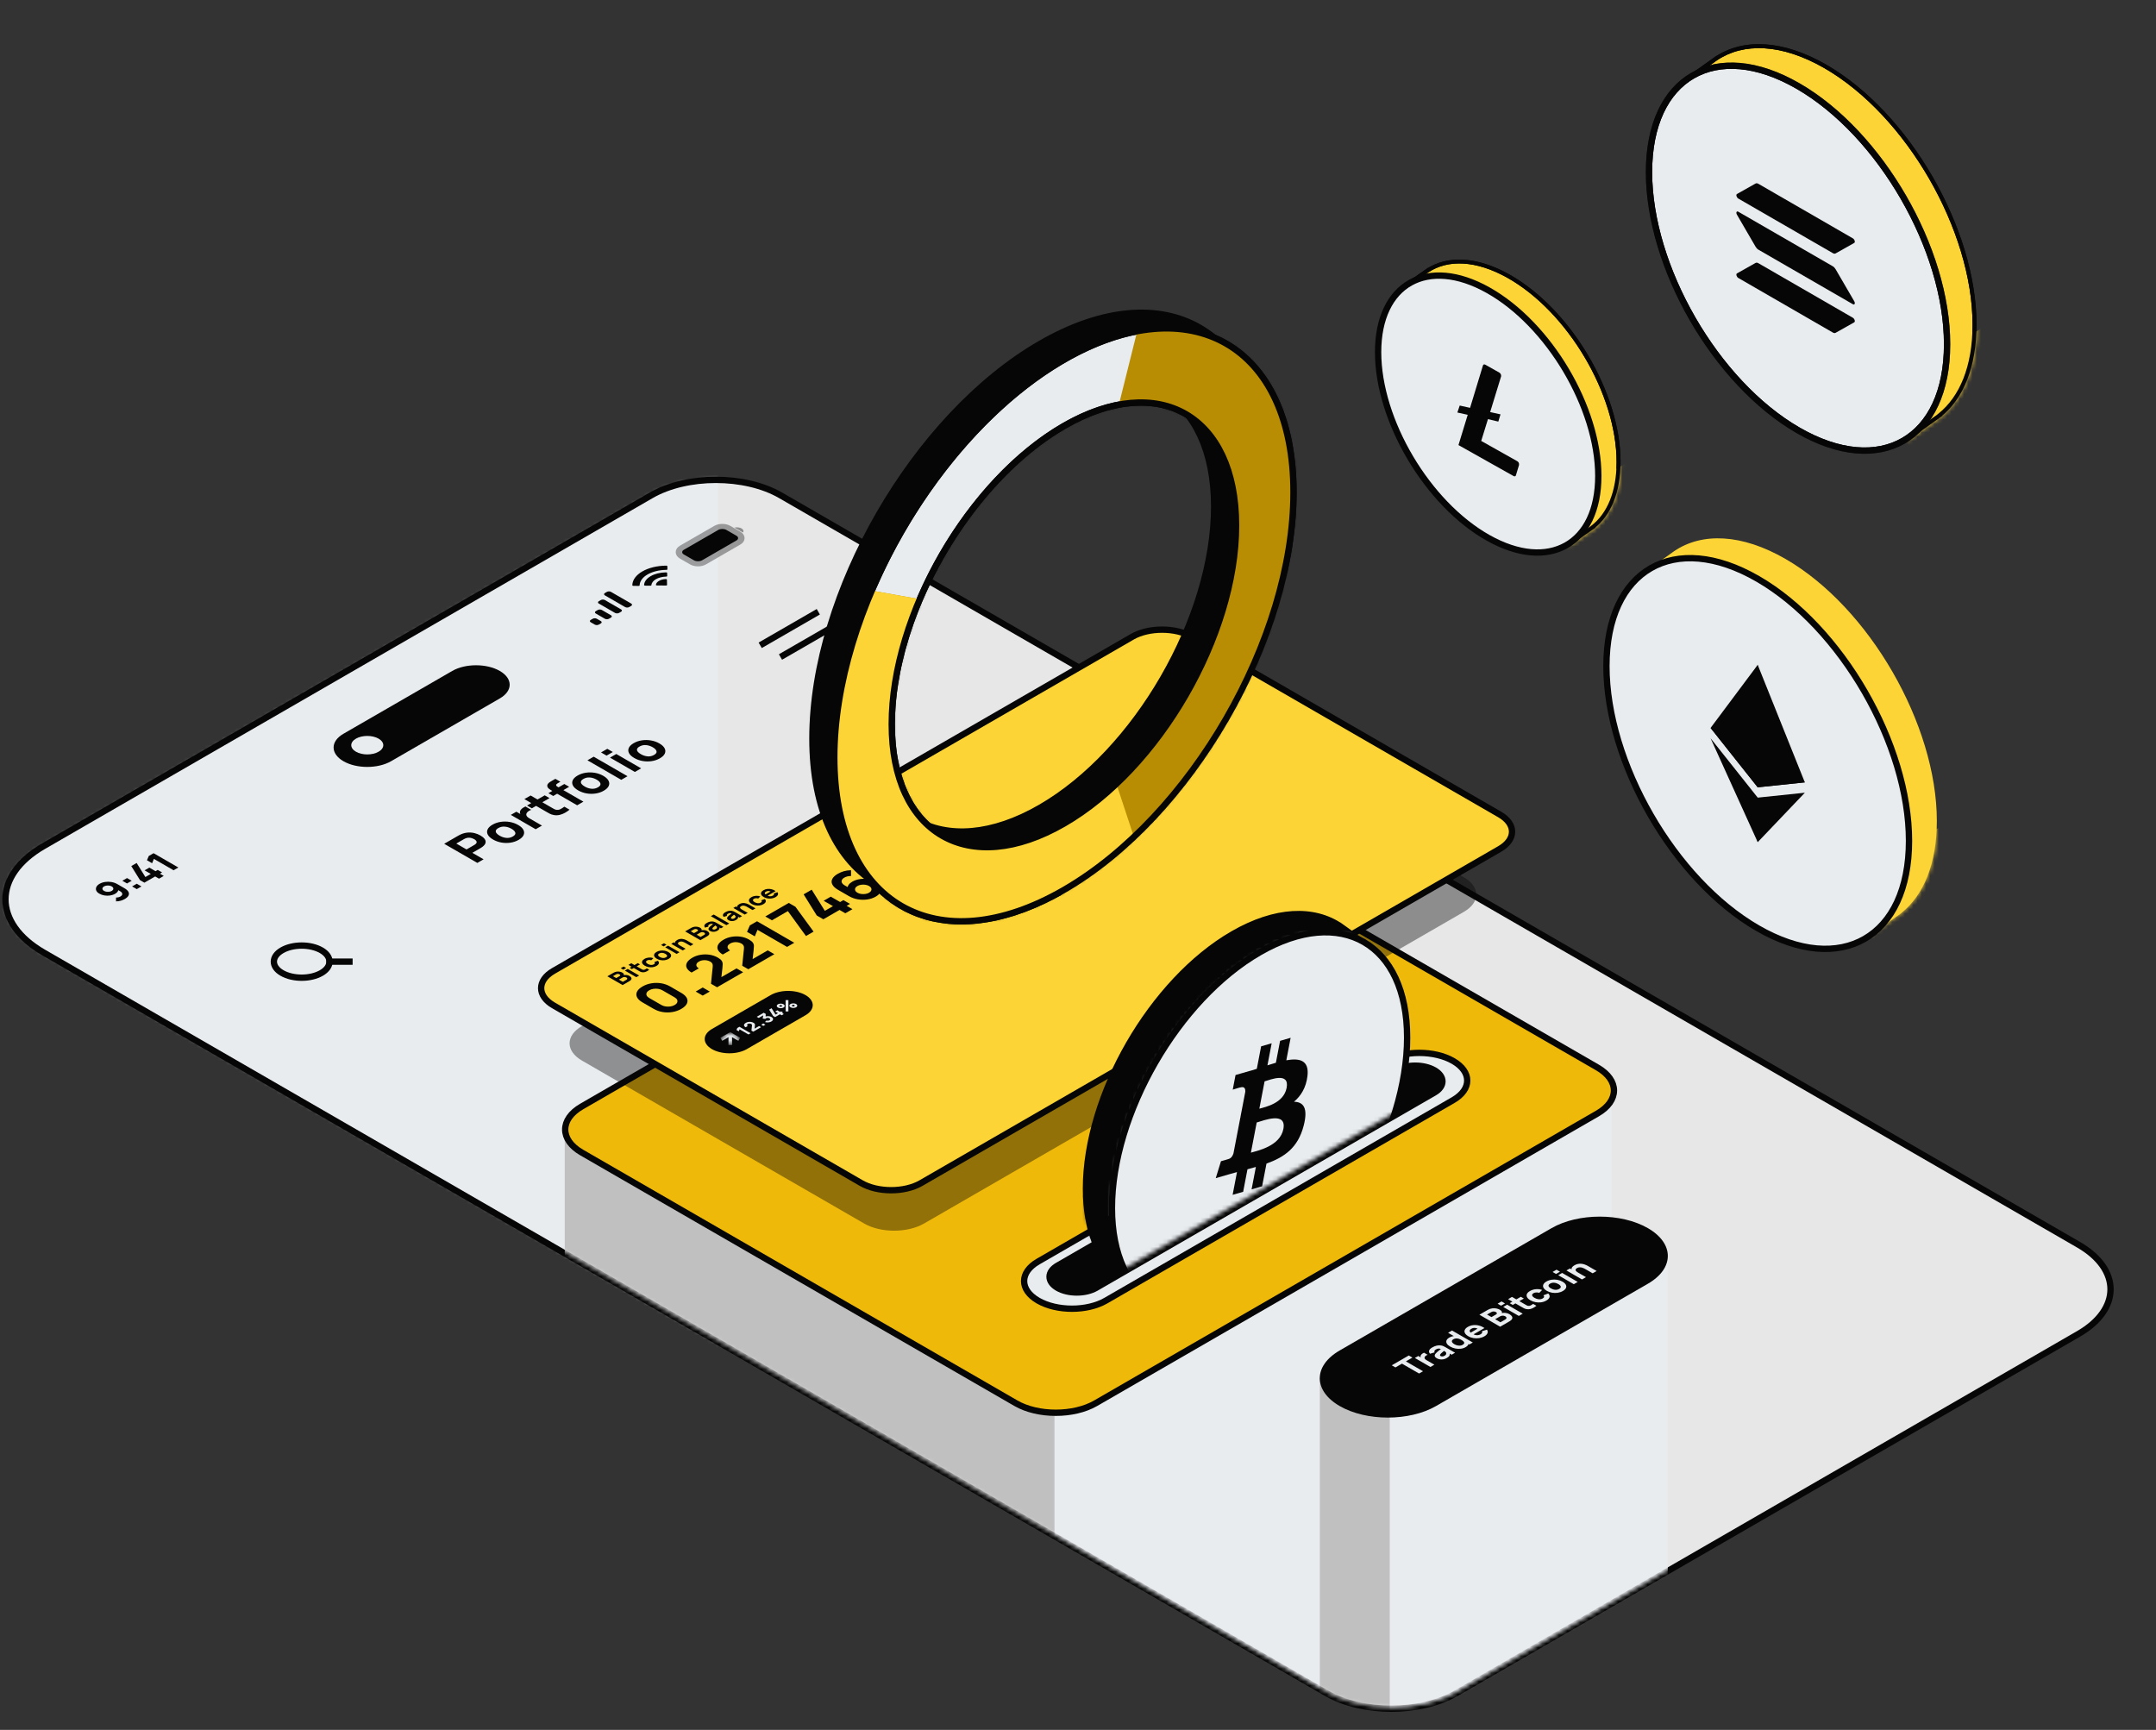 <svg width="511" height="410" viewBox="0 0 511 410" fill="none" xmlns="http://www.w3.org/2000/svg">
<rect x="0" y="0" width="511" height="410" fill="#333333" stroke="none"/>
<path d="M10.346 225.76C-1.723 218.792 -1.723 207.495 10.346 200.527L154.317 117.406C162.798 112.509 176.548 112.509 185.029 117.406L492.638 295.004C502.75 300.842 502.75 310.307 492.638 316.145L345.123 401.313C336.643 406.209 322.893 406.209 314.412 401.313L10.346 225.76Z" fill="#E7E7E7"/>
<mask id="mask0_1_16" style="mask-type:alpha" maskUnits="userSpaceOnUse" x="1" y="113" width="500" height="292">
<path d="M10.346 225.76C-1.723 218.792 -1.723 207.495 10.346 200.526L154.317 117.405C162.798 112.509 176.548 112.509 185.029 117.405L492.638 295.003C502.75 300.841 502.75 310.306 492.638 316.144L345.124 401.312C336.643 406.209 322.893 406.209 314.412 401.312L10.346 225.76Z" fill="white"/>
</mask>
<g mask="url(#mask0_1_16)">
<path d="M170.153 88.241H-4.831V378.663H170.153V88.241Z" fill="#E9ECEF"/>
</g>
<path d="M10.346 225.76C-1.723 218.792 -1.723 207.495 10.346 200.527L154.317 117.406C162.798 112.509 176.548 112.509 185.029 117.406L492.638 295.004C502.75 300.842 502.75 310.307 492.638 316.145L345.123 401.313C336.643 406.209 322.893 406.209 314.412 401.313L10.346 225.76Z" stroke="#060606" stroke-width="1.5"/>
<mask id="mask1_1_16" style="mask-type:alpha" maskUnits="userSpaceOnUse" x="58" y="148" width="444" height="257">
<path d="M214.753 152.649L64.891 239.172C56.41 244.069 56.41 252.007 64.891 256.904L314.454 400.989C322.935 405.885 336.685 405.885 345.165 400.989L495.027 314.466C503.508 309.57 503.508 301.631 495.027 296.735L245.464 152.649C236.984 147.753 223.233 147.753 214.753 152.649Z" fill="#C0C0C0"/>
</mask>
<g mask="url(#mask1_1_16)">
<path d="M248.177 332.991L380.803 256.419C381.456 256.042 381.985 256.347 381.985 257.101V409.829C381.985 410.582 381.456 411.498 380.803 411.875L249.358 487.765C248.706 488.141 248.177 487.836 248.177 487.083V332.991Z" fill="#E9ECEF"/>
<path d="M249.928 334.145L135.033 267.811C134.381 267.434 133.852 267.739 133.852 268.493V410.363C133.852 411.117 134.381 412.032 135.033 412.409L248.746 478.061C249.399 478.438 249.928 478.133 249.928 477.379V334.145Z" fill="#C0C0C0"/>
<path d="M256.8 193.585L137.872 262.248C132.653 265.261 132.653 270.147 137.872 273.16L240.786 332.577C246.005 335.591 254.466 335.591 259.685 332.577L378.614 263.914C383.833 260.901 383.833 256.016 378.614 253.002L275.699 193.585C270.481 190.572 262.019 190.572 256.8 193.585Z" fill="#EFB90A" stroke="#060606" stroke-width="1.5"/>
<path d="M329.388 333.796L394.097 296.436C394.75 296.059 395.279 296.364 395.279 297.118V382.195C395.279 382.949 394.75 383.865 394.097 384.241L330.57 420.92C329.917 421.296 329.388 420.991 329.388 420.238V333.796Z" fill="#E9ECEF"/>
<path d="M329.389 335.092L313.993 326.203C313.34 325.827 312.812 326.132 312.812 326.885V411.03C312.812 411.783 313.34 412.7 313.993 413.076L328.207 421.283C328.86 421.66 329.389 421.354 329.389 420.601V335.092Z" fill="#C0C0C0"/>
<path d="M367.742 291.08L317.529 320.07C311.226 323.71 311.226 329.61 317.529 333.249C323.833 336.888 334.052 336.888 340.355 333.249L390.568 304.259C396.872 300.619 396.872 294.719 390.568 291.08C384.265 287.441 374.046 287.441 367.742 291.08Z" fill="#060606"/>
<path d="M336.341 325.538L332.287 323.197L330.735 324.093L329.867 323.592L333.9 321.263L334.768 321.765L333.216 322.66L337.27 325.001L336.341 325.538ZM339.03 323.985L335.339 321.853L336.159 321.38L337.062 321.901L336.857 321.885C336.777 321.783 336.725 321.68 336.7 321.573C336.674 321.467 336.686 321.36 336.734 321.253C336.768 321.171 336.822 321.09 336.898 321.013C336.97 320.934 337.06 320.86 337.164 320.792C337.267 320.722 337.381 320.659 337.506 320.602L338.374 321.103C338.24 321.144 338.11 321.207 337.985 321.293C337.86 321.375 337.768 321.464 337.711 321.557C337.652 321.649 337.627 321.741 337.636 321.833C337.643 321.924 337.684 322.014 337.759 322.102C337.832 322.188 337.939 322.273 338.08 322.355L339.967 323.444L339.03 323.985ZM342.902 321.867C342.638 322.02 342.363 322.121 342.079 322.17C341.793 322.216 341.519 322.217 341.255 322.175C340.99 322.13 340.755 322.049 340.551 321.931C340.379 321.832 340.25 321.727 340.161 321.615C340.072 321.503 340.032 321.383 340.041 321.254C340.051 321.122 340.117 320.978 340.243 320.822C340.33 320.713 340.448 320.594 340.599 320.463C340.749 320.331 340.927 320.186 341.131 320.028C341.334 319.869 341.558 319.695 341.801 319.504L341.651 319.803C341.432 319.677 341.22 319.615 341.012 319.616C340.804 319.617 340.578 319.689 340.332 319.831C340.195 319.91 340.086 320.011 340.003 320.135C339.922 320.259 339.935 320.386 340.045 320.518L338.937 320.85C338.726 320.619 338.653 320.375 338.719 320.115C338.785 319.856 339.04 319.598 339.484 319.342C339.81 319.154 340.15 319.016 340.503 318.927C340.856 318.839 341.221 318.829 341.596 318.896C341.806 318.932 341.986 318.987 342.136 319.058C342.287 319.128 342.446 319.213 342.615 319.31L344.871 320.613L344.057 321.082L343.298 320.644L343.572 320.668C343.64 320.915 343.625 321.132 343.528 321.317C343.429 321.5 343.221 321.683 342.902 321.867ZM342.369 321.331C342.54 321.232 342.654 321.132 342.711 321.031C342.768 320.927 342.791 320.833 342.783 320.749C342.776 320.663 342.759 320.598 342.731 320.554C342.679 320.468 342.59 320.385 342.465 320.305C342.339 320.222 342.232 320.155 342.143 320.103L342.485 319.985C342.255 320.171 342.07 320.322 341.931 320.439C341.79 320.555 341.68 320.65 341.6 320.725C341.52 320.8 341.455 320.869 341.405 320.932C341.351 321.006 341.316 321.072 341.303 321.13C341.289 321.185 341.293 321.235 341.316 321.28C341.341 321.323 341.385 321.362 341.446 321.398C341.531 321.447 341.624 321.477 341.726 321.489C341.829 321.498 341.935 321.489 342.044 321.463C342.153 321.436 342.262 321.392 342.369 321.331ZM347.359 319.295C347.02 319.49 346.637 319.613 346.211 319.661C345.785 319.71 345.353 319.691 344.915 319.604C344.48 319.516 344.078 319.365 343.709 319.152C343.333 318.935 343.07 318.701 342.922 318.449C342.774 318.196 342.747 317.944 342.841 317.696C342.934 317.447 343.157 317.221 343.511 317.017C343.861 316.815 344.242 316.694 344.652 316.654C345.062 316.614 345.476 316.644 345.892 316.743C346.31 316.842 346.703 316.997 347.072 317.211C347.441 317.424 347.71 317.652 347.879 317.893C348.049 318.134 348.097 318.374 348.022 318.616C347.947 318.856 347.726 319.082 347.359 319.295ZM346.682 318.73C346.889 318.61 347.008 318.488 347.037 318.363C347.07 318.237 347.029 318.109 346.915 317.98C346.801 317.851 346.632 317.722 346.409 317.594C346.185 317.464 345.962 317.367 345.739 317.301C345.516 317.235 345.297 317.211 345.083 317.226C344.871 317.241 344.668 317.304 344.474 317.416C344.267 317.536 344.147 317.663 344.115 317.801C344.084 317.935 344.121 318.07 344.228 318.205C344.333 318.339 344.488 318.466 344.693 318.584C344.901 318.704 345.12 318.795 345.353 318.858C345.583 318.92 345.812 318.943 346.04 318.927C346.268 318.912 346.482 318.846 346.682 318.73ZM348.255 318.659L345.725 317.199L345.609 317.265L343.217 315.884L344.153 315.344L349.075 318.186L348.255 318.659ZM351.85 316.701C351.472 316.92 351.057 317.066 350.606 317.14C350.155 317.211 349.704 317.211 349.256 317.141C348.807 317.069 348.398 316.927 348.029 316.713C347.626 316.48 347.354 316.232 347.216 315.967C347.076 315.703 347.065 315.442 347.181 315.186C347.295 314.928 347.534 314.694 347.899 314.483C348.286 314.26 348.707 314.122 349.16 314.071C349.614 314.02 350.07 314.052 350.531 314.168C350.991 314.283 351.425 314.481 351.833 314.761L350.914 315.292L350.572 315.095C350.196 314.878 349.865 314.757 349.58 314.732C349.296 314.704 349.018 314.769 348.747 314.925C348.43 315.108 348.293 315.299 348.337 315.498C348.38 315.694 348.589 315.9 348.965 316.117C349.31 316.316 349.65 316.427 349.987 316.451C350.325 316.472 350.638 316.399 350.927 316.232C351.109 316.127 351.225 316.013 351.276 315.893C351.326 315.772 351.31 315.648 351.228 315.522L352.425 315.139C352.622 315.413 352.664 315.692 352.55 315.973C352.439 316.253 352.205 316.496 351.85 316.701ZM348.938 316.433L348.248 316.034L350.695 314.622L351.385 315.02L348.938 316.433ZM355.559 314.442L350.637 311.6L352.606 310.463C352.957 310.261 353.311 310.138 353.669 310.094C354.024 310.049 354.358 310.06 354.67 310.124C354.983 310.189 355.247 310.283 355.463 310.408C355.739 310.567 355.905 310.736 355.963 310.914C356.022 311.09 355.974 311.258 355.819 311.419L355.648 311.32C356.019 311.179 356.392 311.128 356.766 311.168C357.142 311.206 357.466 311.304 357.74 311.462C358.033 311.631 358.237 311.812 358.351 312.004C358.468 312.195 358.479 312.392 358.385 312.593C358.29 312.793 358.074 312.989 357.74 313.183L355.559 314.442ZM355.628 313.392L356.769 312.733C356.894 312.661 356.98 312.581 357.025 312.494C357.068 312.406 357.07 312.319 357.029 312.232C356.988 312.142 356.901 312.059 356.769 311.983C356.653 311.916 356.525 311.87 356.386 311.845C356.247 311.82 356.102 311.82 355.952 311.847C355.801 311.87 355.655 311.924 355.511 312.007L354.37 312.666L355.628 313.392ZM353.501 312.164L354.513 311.58C354.618 311.52 354.693 311.455 354.739 311.387C354.784 311.318 354.794 311.249 354.766 311.178C354.736 311.106 354.661 311.034 354.541 310.965C354.39 310.878 354.217 310.832 354.021 310.827C353.825 310.822 353.638 310.87 353.46 310.973L352.449 311.557L353.501 312.164ZM355.776 309.462L354.956 308.988L355.885 308.452L356.706 308.925L355.776 309.462ZM359.98 311.889L356.289 309.758L357.218 309.221L360.909 311.352L359.98 311.889ZM364.149 309.482C363.941 309.657 363.711 309.814 363.458 309.952C363.21 310.09 362.949 310.192 362.676 310.258C362.402 310.321 362.126 310.33 361.845 310.283C361.585 310.238 361.367 310.168 361.189 310.07C361.009 309.971 360.809 309.859 360.588 309.731L357.436 307.911L358.366 307.375L361.462 309.163C361.606 309.245 361.737 309.32 361.855 309.386C361.974 309.449 362.089 309.488 362.2 309.502C362.413 309.53 362.614 309.495 362.806 309.398C362.997 309.3 363.187 309.18 363.376 309.036L364.149 309.482ZM358.55 309.281L357.832 308.867L360.457 307.351L361.175 307.765L358.55 309.281ZM366.501 308.243C366.118 308.464 365.704 308.604 365.26 308.663C364.815 308.723 364.373 308.709 363.934 308.624C363.494 308.538 363.09 308.389 362.721 308.176C362.347 307.96 362.088 307.724 361.945 307.467C361.803 307.21 361.786 306.952 361.893 306.696C362 306.44 362.242 306.203 362.618 305.986C363.053 305.734 363.528 305.588 364.043 305.545C364.558 305.501 365.047 305.564 365.509 305.737L364.826 306.416C364.58 306.337 364.335 306.305 364.091 306.323C363.849 306.339 363.643 306.396 363.473 306.494C363.276 306.608 363.163 306.728 363.134 306.856C363.102 306.982 363.138 307.11 363.243 307.239C363.346 307.366 363.5 307.489 363.705 307.607C364.026 307.793 364.357 307.903 364.699 307.937C365.041 307.969 365.352 307.903 365.632 307.742C365.842 307.62 365.954 307.501 365.967 307.382C365.981 307.264 365.926 307.138 365.803 307.004L366.952 306.569C367.239 306.857 367.343 307.145 367.263 307.436C367.183 307.726 366.929 307.996 366.501 308.243ZM370.42 305.98C370.048 306.195 369.639 306.334 369.193 306.401C368.746 306.466 368.299 306.46 367.85 306.383C367.401 306.302 366.986 306.152 366.606 305.933C366.22 305.71 365.962 305.469 365.83 305.208C365.695 304.947 365.686 304.688 365.802 304.431C365.919 304.174 366.159 303.941 366.523 303.73C366.895 303.516 367.304 303.376 367.751 303.31C368.199 303.243 368.649 303.249 369.1 303.328C369.549 303.405 369.964 303.554 370.345 303.774C370.728 303.995 370.986 304.237 371.121 304.498C371.255 304.757 371.264 305.016 371.148 305.276C371.032 305.532 370.789 305.767 370.42 305.98ZM369.552 305.479C369.85 305.307 369.972 305.12 369.917 304.921C369.863 304.718 369.677 304.525 369.36 304.342C369.032 304.153 368.695 304.045 368.348 304.019C368.005 303.991 367.686 304.062 367.392 304.232C367.189 304.349 367.068 304.471 367.03 304.599C366.991 304.727 367.02 304.855 367.118 304.985C367.219 305.115 367.376 305.241 367.59 305.365C367.92 305.555 368.258 305.664 368.602 305.692C368.945 305.717 369.262 305.646 369.552 305.479ZM368.806 301.939L367.986 301.466L368.916 300.928L369.736 301.402L368.806 301.939ZM373.01 304.366L369.319 302.235L370.248 301.698L373.94 303.829L373.01 304.366ZM377.48 301.786L375.737 300.779C375.653 300.731 375.541 300.671 375.402 300.602C375.261 300.53 375.1 300.471 374.92 300.422C374.74 300.373 374.551 300.355 374.353 300.367C374.157 300.377 373.96 300.44 373.761 300.554C373.682 300.6 373.609 300.657 373.543 300.724C373.477 300.791 373.44 300.869 373.433 300.957C373.424 301.044 373.463 301.142 373.55 301.253C373.639 301.362 373.798 301.483 374.028 301.616L373.242 301.777C372.95 301.609 372.736 301.417 372.599 301.201C372.463 300.986 372.434 300.764 372.514 300.536C372.596 300.307 372.818 300.088 373.181 299.879C373.47 299.712 373.754 299.604 374.035 299.556C374.315 299.507 374.581 299.497 374.831 299.526C375.084 299.554 375.314 299.602 375.522 299.672C375.727 299.741 375.901 299.811 376.045 299.883C376.188 299.955 376.29 300.01 376.352 300.045L378.424 301.241L377.48 301.786ZM374.958 303.242L371.267 301.11L372.094 300.633L373.317 301.34L373.433 301.272L375.901 302.697L374.958 303.242Z" fill="#E9ECEF"/>
</g>
<path d="M23.598 209.475C23.987 209.251 24.426 209.102 24.916 209.03C25.408 208.956 25.907 208.962 26.412 209.047C26.915 209.13 27.38 209.295 27.807 209.541L29.512 210.525C29.974 210.792 30.284 211.074 30.442 211.373C30.597 211.67 30.602 211.964 30.458 212.258C30.311 212.55 30.017 212.823 29.577 213.078C29.291 213.242 28.977 213.375 28.635 213.475C28.292 213.573 27.913 213.627 27.497 213.638V212.724C27.693 212.724 27.882 212.703 28.064 212.661C28.249 212.617 28.408 212.556 28.541 212.479C28.753 212.357 28.888 212.222 28.945 212.077C29.002 211.928 28.994 211.784 28.921 211.644C28.847 211.501 28.721 211.377 28.541 211.274L27.669 210.77L28.06 210.78C28.065 210.974 28.003 211.163 27.872 211.345C27.739 211.525 27.554 211.683 27.318 211.82C26.948 212.034 26.539 212.174 26.09 212.241C25.644 212.308 25.197 212.304 24.748 212.23C24.303 212.154 23.895 212.01 23.525 211.797C23.155 211.583 22.916 211.336 22.807 211.057C22.696 210.777 22.708 210.496 22.844 210.217C22.977 209.936 23.229 209.688 23.598 209.475ZM24.659 210.087C24.49 210.185 24.376 210.297 24.316 210.426C24.259 210.554 24.258 210.681 24.312 210.81C24.369 210.937 24.482 211.049 24.651 211.147C24.819 211.244 25.015 211.31 25.238 211.345C25.458 211.377 25.68 211.378 25.903 211.347C26.123 211.314 26.317 211.249 26.486 211.151C26.654 211.054 26.767 210.942 26.824 210.815C26.881 210.685 26.881 210.555 26.824 210.429C26.767 210.299 26.654 210.185 26.486 210.087C26.323 209.993 26.131 209.929 25.911 209.897C25.691 209.863 25.469 209.863 25.246 209.894C25.023 209.926 24.827 209.99 24.659 210.087ZM32.416 210.732L31.307 210.091L32.416 209.451L33.525 210.091L32.416 210.732ZM30.108 209.39L28.998 208.749L30.108 208.109L31.217 208.749L30.108 209.39ZM37.688 208.253L36.775 207.726L34.222 209.2L33.186 208.601L31.114 205.267L32.387 204.533L34.459 207.867L35.739 207.128L34.271 206.28L35.397 205.63L36.865 206.478L37.387 206.177L38.422 206.774L37.901 207.076L38.814 207.603L37.688 208.253ZM41.141 206.26L36.475 203.566L36.051 204.593L34.828 203.887L35.268 202.87L36.402 202.215L42.274 205.605L41.141 206.26Z" fill="#060606"/>
<path opacity="0.35" d="M161.527 129.99L169.684 125.281C170.518 124.799 171.87 124.799 172.704 125.281L175.103 126.666C175.937 127.147 175.937 127.928 175.103 128.409L166.946 133.118C166.113 133.6 164.76 133.6 163.927 133.118L161.527 131.733C160.693 131.252 160.693 130.471 161.527 129.99Z" stroke="#060606" stroke-width="1.5"/>
<path opacity="0.4" d="M174.072 125.045L176.097 126.214C176.333 125.879 176.199 125.496 175.757 125.241C175.315 124.986 174.651 124.908 174.072 125.045Z" fill="#060606"/>
<path d="M162.078 131.415C161.549 131.109 161.549 130.613 162.078 130.307L170.235 125.598C170.765 125.292 171.624 125.292 172.154 125.598L174.553 126.983C175.083 127.289 175.083 127.785 174.553 128.091L166.397 132.8C165.866 133.106 165.007 133.106 164.477 132.8L162.078 131.415Z" fill="#060606"/>
<path fill-rule="evenodd" clip-rule="evenodd" d="M153.483 136.15C154.667 135.467 156.269 135.077 157.959 135.063C158.088 135.063 158.191 135.003 158.189 134.928L158.17 134.204C158.169 134.167 158.142 134.131 158.096 134.104C158.048 134.077 157.985 134.062 157.92 134.062C153.467 134.09 149.915 136.14 149.866 138.712C149.866 138.749 149.893 138.786 149.939 138.813C149.985 138.84 150.048 138.855 150.113 138.856L151.367 138.867C151.496 138.868 151.6 138.808 151.6 138.734C151.626 137.758 152.3 136.833 153.483 136.15ZM155.461 137.272C156.111 136.896 156.984 136.677 157.912 136.656C158.04 136.654 158.142 136.594 158.14 136.52L158.121 135.797C158.12 135.759 158.092 135.722 158.045 135.695C157.998 135.669 157.934 135.654 157.868 135.654C155.007 135.697 152.734 137.009 152.66 138.661C152.659 138.699 152.685 138.736 152.732 138.763C152.778 138.791 152.842 138.806 152.908 138.807L154.16 138.818C154.289 138.819 154.393 138.76 154.394 138.686C154.431 138.151 154.811 137.647 155.461 137.272ZM157.996 137.286C158.043 137.313 158.07 137.35 158.071 137.388L158.103 138.638C158.104 138.675 158.079 138.71 158.035 138.735C157.99 138.761 157.93 138.775 157.866 138.775L155.701 138.756C155.634 138.756 155.571 138.74 155.525 138.713C155.478 138.685 155.454 138.647 155.456 138.609C155.549 137.877 156.547 137.301 157.817 137.247C157.883 137.245 157.947 137.26 157.996 137.286Z" fill="#060606"/>
<path d="M141.927 143.049C141.663 142.896 141.663 142.648 141.927 142.495L142.407 142.218C142.672 142.065 143.102 142.065 143.367 142.218L147.205 144.434C147.47 144.587 147.47 144.835 147.205 144.988L146.726 145.265C146.46 145.418 146.031 145.418 145.766 145.265L141.927 143.049Z" fill="#060606"/>
<path d="M143.367 141.11C143.102 140.957 143.102 140.709 143.367 140.556L143.847 140.279C144.111 140.126 144.541 140.126 144.806 140.279L149.604 143.049C149.869 143.202 149.869 143.45 149.604 143.603L149.124 143.88C148.859 144.033 148.43 144.033 148.165 143.88L143.367 141.11Z" fill="#060606"/>
<path d="M141.208 145.404C140.943 145.251 140.943 145.003 141.208 144.85L141.688 144.573C141.953 144.42 142.382 144.42 142.647 144.573L144.806 145.819C145.071 145.972 145.071 146.22 144.806 146.373L144.327 146.65C144.062 146.803 143.632 146.803 143.367 146.65L141.208 145.404Z" fill="#060606"/>
<path d="M140.008 147.481C139.743 147.328 139.743 147.08 140.008 146.927L140.488 146.65C140.754 146.497 141.183 146.497 141.448 146.65L142.407 147.204C142.672 147.357 142.672 147.605 142.407 147.758L141.927 148.035C141.663 148.188 141.233 148.188 140.968 148.035L140.008 147.481Z" fill="#060606"/>
<path d="M107.185 159.022L81.403 173.907C78.288 175.706 78.288 178.621 81.403 180.42C84.518 182.218 89.568 182.218 92.683 180.42L118.465 165.535C121.579 163.736 121.579 160.821 118.465 159.022C115.35 157.224 110.299 157.224 107.185 159.022Z" fill="#060606"/>
<path d="M89.732 178.164C91.214 177.308 91.214 175.921 89.732 175.066C88.25 174.21 85.847 174.21 84.365 175.066C82.883 175.921 82.883 177.308 84.365 178.164C85.847 179.02 88.25 179.02 89.732 178.164Z" fill="#E9ECEF"/>
<path opacity="0.4" d="M265.893 169.308L137.934 243.185C134.02 245.445 134.02 249.109 137.934 251.369L204.828 289.991C208.743 292.25 215.089 292.25 219.003 289.991L346.962 216.113C350.876 213.853 350.876 210.189 346.962 207.929L280.068 169.308C276.154 167.048 269.807 167.048 265.893 169.308Z" fill="#060606"/>
<path d="M268.338 150.927L131.192 230.108C127.278 232.368 127.278 236.032 131.192 238.292L204.122 280.398C208.036 282.658 214.382 282.658 218.296 280.398L355.443 201.217C359.357 198.957 359.357 195.293 355.443 193.033L282.513 150.927C278.599 148.667 272.253 148.667 268.338 150.927Z" fill="#FCD435" stroke="#060606" stroke-width="1.5"/>
<path d="M147.566 233.476L143.955 231.391L145.399 230.557C145.656 230.408 145.916 230.318 146.179 230.286C146.44 230.253 146.685 230.261 146.914 230.308C147.143 230.355 147.337 230.424 147.495 230.516C147.698 230.633 147.82 230.757 147.862 230.887C147.905 231.016 147.87 231.14 147.757 231.258L147.631 231.185C147.903 231.082 148.177 231.045 148.451 231.074C148.727 231.102 148.965 231.174 149.166 231.29C149.381 231.414 149.531 231.547 149.615 231.688C149.7 231.827 149.708 231.972 149.64 232.119C149.57 232.266 149.412 232.41 149.166 232.552L147.566 233.476ZM147.616 232.705L148.454 232.222C148.546 232.169 148.608 232.11 148.642 232.047C148.674 231.982 148.674 231.918 148.644 231.854C148.614 231.788 148.551 231.728 148.454 231.672C148.368 231.623 148.275 231.589 148.173 231.57C148.071 231.552 147.964 231.552 147.854 231.572C147.744 231.589 147.636 231.628 147.531 231.689L146.693 232.173L147.616 232.705ZM146.056 231.805L146.798 231.377C146.876 231.332 146.93 231.285 146.964 231.234C146.997 231.184 147.004 231.133 146.984 231.081C146.963 231.028 146.907 230.976 146.818 230.924C146.708 230.861 146.581 230.827 146.437 230.824C146.294 230.819 146.156 230.855 146.026 230.931L145.284 231.359L146.056 231.805ZM147.725 229.822L147.123 229.475L147.805 229.081L148.407 229.428L147.725 229.822ZM150.81 231.603L148.101 230.04L148.783 229.645L151.492 231.209L150.81 231.603ZM153.869 229.837C153.717 229.965 153.547 230.08 153.362 230.181C153.18 230.283 152.988 230.358 152.788 230.406C152.587 230.452 152.384 230.458 152.178 230.425C151.988 230.392 151.828 230.34 151.697 230.268C151.565 230.196 151.418 230.113 151.256 230.019L148.943 228.684L149.625 228.291L151.897 229.602C152.003 229.663 152.099 229.718 152.186 229.766C152.273 229.812 152.357 229.841 152.439 229.851C152.595 229.871 152.743 229.846 152.883 229.774C153.023 229.703 153.163 229.615 153.302 229.51L153.869 229.837ZM149.761 229.689L149.234 229.385L151.16 228.273L151.687 228.577L149.761 229.689ZM155.594 228.927C155.313 229.09 155.01 229.192 154.684 229.236C154.358 229.279 154.034 229.27 153.711 229.207C153.388 229.144 153.091 229.034 152.821 228.878C152.546 228.72 152.357 228.547 152.251 228.359C152.147 228.169 152.135 227.981 152.214 227.792C152.292 227.604 152.469 227.43 152.745 227.271C153.064 227.086 153.413 226.979 153.791 226.948C154.169 226.915 154.527 226.962 154.867 227.088L154.366 227.587C154.185 227.529 154.005 227.506 153.826 227.519C153.649 227.53 153.498 227.572 153.372 227.644C153.229 227.728 153.146 227.816 153.124 227.91C153.101 228.002 153.127 228.096 153.204 228.19C153.28 228.284 153.393 228.374 153.543 228.461C153.779 228.597 154.022 228.678 154.273 228.703C154.524 228.726 154.752 228.679 154.958 228.56C155.111 228.471 155.193 228.383 155.203 228.296C155.213 228.209 155.173 228.117 155.083 228.018L155.926 227.7C156.136 227.91 156.212 228.122 156.153 228.335C156.095 228.549 155.908 228.746 155.594 228.927ZM158.47 227.267C158.198 227.425 157.897 227.527 157.57 227.576C157.242 227.624 156.914 227.619 156.584 227.563C156.255 227.503 155.951 227.394 155.671 227.233C155.389 227.069 155.199 226.892 155.102 226.701C155.004 226.509 154.997 226.319 155.082 226.13C155.167 225.942 155.344 225.771 155.611 225.617C155.884 225.459 156.184 225.356 156.511 225.308C156.841 225.259 157.171 225.263 157.502 225.321C157.831 225.378 158.136 225.487 158.415 225.648C158.696 225.811 158.885 225.988 158.984 226.18C159.083 226.37 159.089 226.56 159.004 226.75C158.919 226.938 158.741 227.111 158.47 227.267ZM157.833 226.899C158.052 226.773 158.142 226.636 158.101 226.489C158.061 226.341 157.925 226.2 157.693 226.066C157.452 225.926 157.205 225.847 156.95 225.828C156.698 225.807 156.464 225.86 156.248 225.984C156.099 226.07 156.011 226.16 155.982 226.253C155.954 226.347 155.976 226.442 156.048 226.537C156.121 226.632 156.237 226.724 156.393 226.815C156.636 226.956 156.883 227.035 157.136 227.056C157.388 227.074 157.621 227.022 157.833 226.899ZM157.286 224.302L156.684 223.955L157.366 223.56L157.968 223.908L157.286 224.302ZM160.371 226.083L157.662 224.519L158.344 224.125L161.053 225.689L160.371 226.083ZM163.651 224.19L162.372 223.451C162.31 223.415 162.228 223.371 162.126 223.32C162.022 223.268 161.905 223.225 161.772 223.189C161.64 223.153 161.502 223.14 161.356 223.149C161.212 223.156 161.068 223.202 160.922 223.286C160.864 223.32 160.81 223.361 160.762 223.41C160.713 223.46 160.687 223.516 160.682 223.581C160.675 223.645 160.703 223.717 160.767 223.798C160.832 223.878 160.949 223.967 161.118 224.065L160.541 224.183C160.327 224.06 160.17 223.919 160.069 223.761C159.969 223.603 159.949 223.439 160.006 223.273C160.067 223.105 160.23 222.944 160.496 222.791C160.708 222.668 160.917 222.589 161.123 222.553C161.328 222.517 161.523 222.51 161.707 222.531C161.893 222.551 162.061 222.587 162.214 222.638C162.364 222.689 162.492 222.74 162.597 222.793C162.703 222.847 162.778 222.886 162.823 222.912L164.343 223.79L163.651 224.19ZM161.8 225.258L159.091 223.694L159.698 223.344L160.596 223.862L160.682 223.813L162.492 224.858L161.8 225.258ZM165.998 222.834L162.386 220.749L163.831 219.915C164.089 219.767 164.348 219.677 164.611 219.644C164.871 219.612 165.116 219.619 165.346 219.666C165.575 219.714 165.769 219.783 165.928 219.875C166.13 219.991 166.252 220.115 166.293 220.245C166.337 220.374 166.302 220.498 166.188 220.616L166.063 220.544C166.336 220.44 166.609 220.403 166.883 220.432C167.159 220.46 167.397 220.532 167.598 220.648C167.813 220.772 167.963 220.905 168.047 221.046C168.132 221.186 168.141 221.33 168.072 221.478C168.001 221.624 167.843 221.769 167.598 221.91L165.998 222.834ZM166.048 222.064L166.885 221.58C166.977 221.527 167.04 221.469 167.074 221.405C167.105 221.34 167.107 221.276 167.076 221.213C167.046 221.147 166.982 221.086 166.885 221.03C166.8 220.981 166.707 220.947 166.605 220.929C166.503 220.91 166.397 220.911 166.286 220.93C166.176 220.947 166.068 220.986 165.963 221.048L165.125 221.531L166.048 222.064ZM164.488 221.163L165.23 220.735C165.307 220.69 165.363 220.643 165.396 220.593C165.429 220.542 165.436 220.491 165.416 220.439C165.394 220.386 165.339 220.334 165.251 220.283C165.14 220.219 165.013 220.185 164.869 220.182C164.725 220.178 164.588 220.214 164.458 220.289L163.716 220.718L164.488 221.163ZM170.019 220.599C169.825 220.711 169.624 220.785 169.415 220.821C169.206 220.855 169.004 220.856 168.81 220.825C168.616 220.793 168.444 220.733 168.294 220.646C168.168 220.573 168.073 220.496 168.008 220.414C167.942 220.332 167.913 220.244 167.92 220.149C167.927 220.053 167.976 219.947 168.068 219.832C168.131 219.753 168.218 219.665 168.329 219.568C168.439 219.472 168.57 219.366 168.72 219.25C168.869 219.133 169.032 219.005 169.211 218.865L169.101 219.085C168.94 218.992 168.784 218.947 168.632 218.947C168.48 218.949 168.314 219.001 168.133 219.105C168.033 219.163 167.952 219.238 167.892 219.328C167.832 219.419 167.842 219.513 167.922 219.609L167.11 219.852C166.954 219.683 166.901 219.504 166.949 219.314C166.998 219.124 167.185 218.934 167.511 218.746C167.75 218.608 168 218.506 168.258 218.442C168.518 218.377 168.785 218.37 169.061 218.419C169.215 218.446 169.347 218.486 169.458 218.537C169.568 218.59 169.685 218.651 169.808 218.723L171.463 219.678L170.867 220.023L170.31 219.702L170.51 219.719C170.561 219.901 170.55 220.059 170.478 220.195C170.406 220.33 170.253 220.464 170.019 220.599ZM169.628 220.206C169.753 220.133 169.837 220.06 169.879 219.986C169.92 219.909 169.938 219.84 169.931 219.779C169.926 219.716 169.913 219.668 169.893 219.635C169.855 219.573 169.79 219.512 169.698 219.452C169.606 219.392 169.527 219.343 169.463 219.305L169.713 219.218C169.544 219.354 169.409 219.465 169.307 219.551C169.203 219.636 169.122 219.706 169.063 219.761C169.005 219.816 168.957 219.867 168.92 219.913C168.881 219.967 168.855 220.015 168.845 220.058C168.835 220.098 168.838 220.135 168.855 220.168C168.874 220.2 168.905 220.229 168.951 220.255C169.012 220.291 169.081 220.313 169.156 220.321C169.231 220.328 169.31 220.322 169.389 220.303C169.469 220.283 169.549 220.251 169.628 220.206ZM172.166 219.273L168.479 217.145L169.162 216.751L172.848 218.879L172.166 219.273ZM174.427 218.054C174.234 218.166 174.032 218.24 173.823 218.276C173.614 218.309 173.412 218.311 173.219 218.28C173.025 218.248 172.853 218.187 172.702 218.101C172.577 218.028 172.481 217.951 172.416 217.869C172.351 217.787 172.322 217.698 172.328 217.604C172.335 217.508 172.384 217.402 172.476 217.287C172.54 217.208 172.627 217.12 172.737 217.023C172.848 216.927 172.978 216.821 173.128 216.705C173.277 216.588 173.441 216.46 173.62 216.32L173.509 216.54C173.349 216.447 173.193 216.401 173.04 216.402C172.889 216.403 172.722 216.456 172.542 216.56C172.441 216.618 172.361 216.692 172.301 216.783C172.24 216.873 172.251 216.967 172.331 217.064L171.518 217.307C171.363 217.138 171.309 216.958 171.358 216.768C171.406 216.578 171.594 216.389 171.919 216.201C172.159 216.063 172.408 215.961 172.667 215.897C172.926 215.832 173.193 215.824 173.469 215.874C173.623 215.9 173.755 215.94 173.865 215.992C173.976 216.045 174.093 216.106 174.217 216.178L175.872 217.134L175.275 217.478L174.718 217.157L174.919 217.174C174.969 217.355 174.958 217.514 174.886 217.651C174.814 217.785 174.661 217.919 174.427 218.054ZM174.036 217.661C174.161 217.588 174.245 217.515 174.287 217.44C174.329 217.364 174.346 217.295 174.34 217.233C174.334 217.171 174.322 217.123 174.302 217.09C174.263 217.027 174.198 216.967 174.107 216.907C174.015 216.847 173.936 216.797 173.87 216.76L174.122 216.673C173.953 216.809 173.817 216.92 173.715 217.006C173.611 217.091 173.53 217.161 173.472 217.216C173.413 217.271 173.366 217.322 173.329 217.368C173.289 217.422 173.264 217.47 173.254 217.513C173.244 217.553 173.247 217.59 173.264 217.623C173.282 217.654 173.314 217.683 173.359 217.71C173.421 217.745 173.489 217.768 173.565 217.777C173.64 217.783 173.718 217.777 173.798 217.758C173.878 217.738 173.957 217.706 174.036 217.661ZM178.37 215.691L177.091 214.953C177.029 214.917 176.947 214.874 176.845 214.822C176.741 214.771 176.624 214.727 176.491 214.691C176.359 214.655 176.221 214.641 176.075 214.65C175.932 214.658 175.787 214.704 175.641 214.788C175.583 214.822 175.529 214.863 175.481 214.912C175.432 214.961 175.406 215.018 175.401 215.083C175.394 215.147 175.422 215.219 175.486 215.3C175.551 215.38 175.668 215.469 175.837 215.567L175.26 215.686C175.046 215.562 174.889 215.421 174.789 215.262C174.688 215.104 174.668 214.942 174.726 214.774C174.786 214.607 174.949 214.446 175.215 214.293C175.427 214.17 175.636 214.09 175.842 214.055C176.047 214.019 176.242 214.012 176.426 214.033C176.612 214.053 176.781 214.089 176.933 214.14C177.083 214.191 177.211 214.242 177.316 214.295C177.422 214.349 177.497 214.388 177.542 214.414L179.062 215.291L178.37 215.691ZM176.519 216.76L173.811 215.196L174.418 214.846L175.315 215.364L175.401 215.315L177.211 216.36L176.519 216.76ZM180.933 214.298C180.652 214.461 180.348 214.563 180.023 214.607C179.696 214.65 179.372 214.641 179.05 214.578C178.727 214.515 178.43 214.405 178.159 214.249C177.885 214.091 177.695 213.917 177.59 213.73C177.486 213.54 177.473 213.352 177.552 213.163C177.631 212.975 177.808 212.801 178.084 212.642C178.403 212.457 178.752 212.35 179.13 212.319C179.507 212.286 179.866 212.333 180.205 212.459L179.704 212.957C179.523 212.9 179.344 212.877 179.165 212.889C178.987 212.901 178.836 212.943 178.711 213.015C178.567 213.099 178.484 213.187 178.463 213.281C178.439 213.373 178.466 213.467 178.543 213.561C178.618 213.655 178.731 213.745 178.881 213.832C179.117 213.968 179.36 214.049 179.611 214.074C179.862 214.097 180.09 214.05 180.296 213.93C180.45 213.842 180.531 213.754 180.542 213.667C180.552 213.58 180.511 213.488 180.421 213.389L181.264 213.071C181.474 213.281 181.55 213.493 181.492 213.706C181.433 213.92 181.247 214.117 180.933 214.298ZM183.849 212.615C183.571 212.775 183.267 212.882 182.936 212.936C182.605 212.988 182.275 212.989 181.945 212.938C181.616 212.884 181.316 212.78 181.045 212.624C180.749 212.452 180.55 212.27 180.448 212.076C180.346 211.882 180.338 211.691 180.423 211.503C180.506 211.314 180.682 211.142 180.95 210.988C181.234 210.823 181.542 210.722 181.875 210.685C182.208 210.647 182.543 210.671 182.881 210.756C183.218 210.841 183.537 210.986 183.836 211.192L183.161 211.581L182.911 211.436C182.635 211.277 182.392 211.188 182.183 211.17C181.974 211.149 181.77 211.197 181.571 211.312C181.339 211.446 181.239 211.586 181.271 211.731C181.302 211.876 181.456 212.027 181.732 212.186C181.984 212.332 182.234 212.413 182.482 212.431C182.729 212.446 182.959 212.393 183.172 212.27C183.305 212.193 183.391 212.11 183.427 212.021C183.464 211.932 183.452 211.842 183.393 211.749L184.27 211.468C184.415 211.67 184.446 211.874 184.363 212.081C184.281 212.286 184.109 212.464 183.849 212.615ZM181.712 212.418L181.205 212.126L183.001 211.089L183.508 211.381L181.712 212.418Z" fill="#060606"/>
<path d="M161.485 239.111C160.831 239.489 160.122 239.74 159.357 239.865C158.593 239.99 157.829 239.99 157.065 239.865C156.3 239.74 155.591 239.489 154.937 239.111L152.289 237.582C151.635 237.204 151.2 236.795 150.983 236.354C150.766 235.913 150.766 235.471 150.983 235.03C151.2 234.589 151.635 234.18 152.289 233.802C152.943 233.425 153.652 233.173 154.416 233.048C155.18 232.923 155.945 232.923 156.709 233.048C157.473 233.173 158.183 233.425 158.836 233.802L161.485 235.331C162.138 235.708 162.573 236.117 162.79 236.559C163.007 237 163.007 237.441 162.79 237.883C162.573 238.324 162.138 238.734 161.485 239.111ZM159.903 238.198C160.197 238.028 160.393 237.834 160.491 237.617C160.59 237.4 160.59 237.183 160.491 236.966C160.393 236.749 160.197 236.555 159.903 236.386L156.997 234.708C156.703 234.538 156.368 234.425 155.992 234.368C155.616 234.311 155.24 234.311 154.864 234.368C154.488 234.425 154.153 234.538 153.859 234.708C153.564 234.878 153.368 235.071 153.27 235.289C153.171 235.505 153.171 235.723 153.27 235.94C153.368 236.156 153.564 236.35 153.859 236.52L156.764 238.198C157.058 238.368 157.393 238.481 157.769 238.538C158.145 238.594 158.521 238.594 158.897 238.538C159.273 238.481 159.608 238.368 159.903 238.198ZM166.559 235.969L164.891 235.007L166.559 234.044L168.226 235.007L166.559 235.969ZM169.958 233.992L168.512 233.157L168.928 229.122C168.961 228.82 168.927 228.573 168.825 228.382C168.722 228.191 168.577 228.041 168.389 227.932C168.119 227.777 167.825 227.671 167.506 227.614C167.183 227.555 166.863 227.549 166.544 227.597C166.221 227.641 165.924 227.741 165.655 227.897C165.373 228.06 165.189 228.241 165.103 228.442C165.018 228.638 165.021 228.832 165.115 229.022C165.205 229.211 165.377 229.374 165.63 229.511L163.914 230.502C163.309 230.153 162.918 229.774 162.743 229.366C162.567 228.958 162.596 228.547 162.829 228.134C163.061 227.721 163.493 227.333 164.122 226.97C164.699 226.637 165.34 226.413 166.047 226.297C166.754 226.177 167.464 226.171 168.175 226.28C168.886 226.388 169.537 226.613 170.13 226.955C170.567 227.208 170.87 227.454 171.038 227.692C171.201 227.928 171.284 228.186 171.289 228.467C171.289 228.745 171.266 229.075 171.221 229.454L170.927 232.045L170.424 231.911L174.569 229.518L176.138 230.424L169.958 233.992ZM177.358 229.72L175.911 228.884L176.328 224.849C176.361 224.548 176.326 224.301 176.224 224.11C176.122 223.919 175.977 223.769 175.789 223.66C175.519 223.505 175.224 223.398 174.906 223.342C174.583 223.283 174.262 223.277 173.943 223.324C173.62 223.369 173.324 223.469 173.055 223.625C172.773 223.788 172.589 223.97 172.502 224.17C172.417 224.366 172.421 224.559 172.515 224.751C172.605 224.94 172.776 225.102 173.03 225.239L171.313 226.23C170.709 225.881 170.318 225.502 170.143 225.094C169.967 224.686 169.995 224.275 170.228 223.862C170.461 223.449 170.893 223.061 171.522 222.698C172.098 222.365 172.74 222.141 173.447 222.025C174.154 221.905 174.863 221.899 175.574 222.007C176.285 222.116 176.937 222.341 177.53 222.684C177.967 222.936 178.269 223.181 178.437 223.42C178.601 223.655 178.684 223.914 178.688 224.195C178.688 224.474 178.666 224.802 178.621 225.183L178.327 227.773L177.824 227.639L181.968 225.246L183.537 226.152L177.358 229.72ZM186.548 224.428L179.535 220.379L178.897 221.922L177.058 220.86L177.72 219.331L179.424 218.348L188.252 223.444L186.548 224.428ZM191.024 221.844L186.733 215.94L182.957 218.12L181.387 217.214L186.953 214L188.523 214.907L192.827 220.803L191.024 221.844ZM200.353 216.458L198.98 215.665L195.142 217.88L193.585 216.982L190.471 211.97L192.384 210.865L195.498 215.877L197.423 214.766L195.216 213.491L196.908 212.515L199.115 213.789L199.9 213.336L201.457 214.235L200.672 214.688L202.045 215.481L200.353 216.458ZM207.565 212.506C206.981 212.843 206.319 213.068 205.58 213.178C204.843 213.287 204.098 213.279 203.342 213.154C202.582 213.026 201.881 212.777 201.239 212.407L198.677 210.928C197.982 210.526 197.518 210.103 197.285 209.657C197.048 209.208 197.04 208.765 197.26 208.326C197.477 207.885 197.916 207.473 198.578 207.091C199.007 206.843 199.48 206.644 199.995 206.493C200.509 206.342 201.08 206.26 201.705 206.248V207.622C201.41 207.622 201.126 207.653 200.852 207.717C200.579 207.781 200.34 207.872 200.136 207.99C199.816 208.174 199.614 208.378 199.529 208.602C199.443 208.822 199.455 209.038 199.565 209.253C199.675 209.463 199.866 209.646 200.136 209.802L201.448 210.559L200.859 210.545C200.855 210.25 200.951 209.969 201.147 209.7C201.343 209.426 201.619 209.186 201.975 208.981C202.53 208.66 203.144 208.45 203.814 208.351C204.488 208.249 205.16 208.256 205.831 208.368C206.505 208.479 207.12 208.695 207.676 209.016C208.232 209.337 208.594 209.709 208.761 210.131C208.924 210.551 208.906 210.972 208.706 211.395C208.502 211.814 208.121 212.185 207.565 212.506ZM205.972 211.586C206.225 211.44 206.394 211.271 206.48 211.079C206.57 210.886 206.572 210.694 206.486 210.503C206.405 210.309 206.237 210.139 205.984 209.993C205.731 209.847 205.438 209.749 205.107 209.7C204.772 209.647 204.439 209.646 204.108 209.696C203.773 209.743 203.479 209.839 203.225 209.986C202.972 210.132 202.802 210.304 202.717 210.499C202.63 210.69 202.63 210.884 202.717 211.079C202.802 211.271 202.972 211.44 203.225 211.586C203.47 211.727 203.758 211.823 204.089 211.872C204.421 211.922 204.754 211.923 205.089 211.876C205.424 211.829 205.718 211.732 205.972 211.586Z" fill="#060606"/>
<path d="M182.656 235.845L168.736 243.881C166.454 245.199 166.454 247.335 168.736 248.652C171.018 249.97 174.718 249.97 177 248.652L190.92 240.616C193.202 239.298 193.202 237.162 190.92 235.845C188.638 234.527 184.938 234.527 182.656 235.845Z" fill="#060606"/>
<path d="M177.401 245.18L175.294 243.964L175.103 244.427L174.551 244.108L174.75 243.649L175.262 243.354L177.913 244.885L177.401 245.18ZM178.536 244.521L178.101 244.27L178.227 243.058C178.236 242.967 178.226 242.893 178.195 242.835C178.164 242.778 178.121 242.733 178.064 242.701C177.983 242.654 177.895 242.622 177.799 242.605C177.702 242.587 177.606 242.585 177.51 242.6C177.413 242.613 177.324 242.643 177.243 242.69C177.158 242.739 177.103 242.793 177.077 242.854C177.051 242.912 177.053 242.971 177.081 243.028C177.108 243.085 177.16 243.134 177.236 243.175L176.72 243.473C176.539 243.367 176.421 243.253 176.369 243.131C176.316 243.008 176.324 242.885 176.395 242.761C176.464 242.637 176.594 242.52 176.782 242.411C176.956 242.311 177.148 242.244 177.361 242.209C177.573 242.173 177.786 242.171 178 242.204C178.213 242.236 178.409 242.304 178.587 242.407C178.718 242.483 178.81 242.557 178.86 242.628C178.909 242.699 178.934 242.777 178.935 242.861C178.935 242.945 178.929 243.044 178.915 243.158L178.827 243.936L178.676 243.895L179.921 243.177L180.392 243.449L178.536 244.521ZM180.917 243.15L180.416 242.861L180.917 242.572L181.418 242.861L180.917 243.15ZM182.837 242.097C182.704 242.173 182.551 242.231 182.378 242.27C182.204 242.309 182.023 242.326 181.836 242.321C181.651 242.316 181.474 242.287 181.304 242.233L181.662 241.878C181.784 241.919 181.91 241.933 182.039 241.921C182.168 241.908 182.277 241.876 182.365 241.825C182.441 241.781 182.492 241.73 182.518 241.673C182.545 241.615 182.546 241.557 182.52 241.5C182.495 241.442 182.445 241.391 182.369 241.346C182.255 241.28 182.118 241.247 181.958 241.246C181.799 241.243 181.658 241.277 181.537 241.346C181.5 241.368 181.47 241.391 181.446 241.418C181.422 241.443 181.403 241.471 181.389 241.5L180.77 241.402L180.914 240.511L181.058 240.551L179.827 241.261L179.356 240.989L181.013 240.033L181.485 240.305L181.463 241.049L181.319 240.97C181.494 240.896 181.676 240.853 181.864 240.84C182.052 240.827 182.234 240.84 182.41 240.879C182.585 240.916 182.741 240.974 182.877 241.053C183.044 241.149 183.152 241.261 183.201 241.387C183.249 241.512 183.242 241.638 183.181 241.764C183.118 241.89 183.003 242.001 182.837 242.097ZM185.27 240.637L184.857 240.399L183.705 241.064L183.237 240.794L182.302 239.289L182.876 238.957L183.812 240.462L184.39 240.129L183.727 239.746L184.235 239.452L184.898 239.835L185.134 239.699L185.601 239.969L185.366 240.105L185.778 240.343L185.27 240.637ZM186.862 239.718H186.199V237.039L186.866 237.041L186.862 239.718ZM188.685 238.729C188.563 238.799 188.423 238.846 188.263 238.87C188.103 238.893 187.944 238.893 187.785 238.87C187.623 238.847 187.482 238.8 187.359 238.729C187.239 238.66 187.159 238.578 187.12 238.485C187.081 238.391 187.081 238.298 187.122 238.205C187.162 238.112 187.241 238.031 187.359 237.963C187.48 237.893 187.622 237.847 187.783 237.824C187.942 237.799 188.101 237.799 188.261 237.824C188.421 237.846 188.562 237.893 188.685 237.963C188.807 238.034 188.889 238.116 188.93 238.209C188.97 238.301 188.97 238.393 188.93 238.485C188.888 238.578 188.806 238.659 188.685 238.729ZM188.261 238.485C188.304 238.46 188.333 238.431 188.346 238.397C188.361 238.363 188.362 238.33 188.348 238.296C188.333 238.262 188.304 238.233 188.261 238.208C188.219 238.183 188.168 238.167 188.11 238.159C188.052 238.151 187.993 238.151 187.933 238.159C187.876 238.167 187.826 238.183 187.783 238.208C187.739 238.233 187.711 238.262 187.696 238.296C187.683 238.33 187.683 238.363 187.698 238.397C187.712 238.431 187.739 238.46 187.783 238.485C187.826 238.509 187.877 238.526 187.935 238.535C187.993 238.542 188.051 238.542 188.108 238.535C188.168 238.526 188.219 238.509 188.261 238.485ZM185.702 238.793C185.58 238.863 185.44 238.91 185.28 238.934C185.119 238.958 184.959 238.958 184.8 238.935C184.64 238.911 184.499 238.864 184.376 238.793C184.256 238.723 184.176 238.642 184.136 238.548C184.097 238.455 184.098 238.361 184.138 238.269C184.179 238.176 184.258 238.096 184.376 238.028C184.498 237.957 184.638 237.911 184.798 237.888C184.958 237.864 185.118 237.864 185.278 237.887C185.438 237.91 185.579 237.956 185.702 238.028C185.825 238.098 185.906 238.18 185.947 238.273C185.986 238.365 185.985 238.458 185.945 238.55C185.904 238.642 185.824 238.723 185.702 238.793ZM185.278 238.548C185.321 238.523 185.349 238.494 185.363 238.461C185.378 238.427 185.378 238.393 185.365 238.36C185.35 238.326 185.321 238.296 185.278 238.272C185.235 238.247 185.185 238.231 185.127 238.223C185.068 238.215 185.009 238.215 184.951 238.223C184.893 238.231 184.842 238.247 184.8 238.272C184.757 238.296 184.728 238.326 184.713 238.36C184.699 238.393 184.7 238.427 184.715 238.461C184.728 238.494 184.757 238.523 184.8 238.548C184.842 238.573 184.893 238.59 184.953 238.598C185.01 238.606 185.068 238.606 185.126 238.598C185.184 238.59 185.235 238.573 185.278 238.548Z" fill="#E9ECEF"/>
<mask id="mask2_1_16" style="mask-type:luminance" maskUnits="userSpaceOnUse" x="170" y="244" width="6" height="4">
<path d="M173.083 244.552L170.267 246.178L173.083 247.803L175.899 246.178L173.083 244.552Z" fill="white"/>
</mask>
<g mask="url(#mask2_1_16)">
<path d="M173.083 247.262L173.078 245.307" stroke="#E9ECEF" stroke-width="0.844" stroke-linecap="square"/>
<path d="M174.853 246.115L173.084 245.094L171.313 246.115" stroke="#E9ECEF" stroke-width="0.844" stroke-linecap="square"/>
</g>
<path d="M76.166 230.609C78.741 229.122 78.741 226.712 76.166 225.225C73.59 223.737 69.414 223.737 66.839 225.225C64.263 226.712 64.263 229.122 66.839 230.609C69.414 232.096 73.59 232.096 76.166 230.609Z" stroke="#060606" stroke-width="1.5" stroke-linecap="round" stroke-linejoin="round"/>
<path d="M78.097 227.917H82.827" stroke="#060606" stroke-width="1.5" stroke-linecap="square" stroke-linejoin="round"/>
<path d="M113.135 204.52L105.281 199.986L108.598 198.071C108.674 198.027 108.779 197.971 108.914 197.901C109.049 197.828 109.176 197.767 109.295 197.719C109.838 197.49 110.375 197.357 110.91 197.322C111.448 197.284 111.968 197.328 112.47 197.454C112.968 197.578 113.437 197.767 113.877 198.021C114.317 198.275 114.644 198.548 114.859 198.84C115.073 199.127 115.148 199.426 115.082 199.737C115.021 200.046 114.793 200.355 114.4 200.666C114.313 200.733 114.208 200.807 114.084 200.887C113.961 200.966 113.863 201.027 113.79 201.069L111.957 202.127L114.619 203.664L113.135 204.52ZM110.572 201.327L112.339 200.307C112.415 200.263 112.495 200.213 112.579 200.156C112.663 200.099 112.731 200.043 112.786 199.986C112.932 199.839 112.995 199.697 112.977 199.561C112.955 199.422 112.886 199.296 112.77 199.183C112.653 199.065 112.524 198.966 112.383 198.884C112.241 198.802 112.07 198.728 111.87 198.663C111.67 198.594 111.452 198.554 111.216 198.544C110.976 198.531 110.728 198.566 110.474 198.651C110.375 198.682 110.277 198.722 110.179 198.77C110.081 198.818 109.994 198.865 109.918 198.909L108.15 199.929L110.572 201.327ZM122.938 199.049C122.345 199.392 121.692 199.616 120.98 199.72C120.267 199.825 119.553 199.816 118.836 199.692C118.12 199.564 117.458 199.325 116.851 198.974C116.236 198.619 115.824 198.234 115.613 197.818C115.398 197.401 115.383 196.987 115.569 196.578C115.754 196.168 116.138 195.796 116.72 195.46C117.312 195.118 117.965 194.894 118.678 194.789C119.394 194.682 120.112 194.691 120.832 194.817C121.548 194.941 122.21 195.179 122.817 195.529C123.428 195.882 123.841 196.267 124.055 196.685C124.27 197.098 124.285 197.512 124.099 197.925C123.914 198.335 123.526 198.709 122.938 199.049ZM121.552 198.25C122.028 197.975 122.223 197.678 122.136 197.359C122.048 197.035 121.752 196.728 121.247 196.436C120.723 196.134 120.185 195.962 119.633 195.92C119.083 195.875 118.575 195.989 118.105 196.26C117.782 196.447 117.589 196.642 117.527 196.845C117.466 197.049 117.513 197.255 117.669 197.462C117.829 197.668 118.08 197.87 118.422 198.067C118.949 198.372 119.487 198.546 120.036 198.59C120.585 198.63 121.09 198.517 121.552 198.25ZM126.962 196.537L121.072 193.137L122.381 192.381L123.821 193.212L123.493 193.187C123.366 193.025 123.282 192.859 123.242 192.689C123.202 192.519 123.22 192.349 123.297 192.179C123.351 192.047 123.439 191.919 123.559 191.795C123.675 191.669 123.817 191.551 123.984 191.442C124.147 191.331 124.329 191.23 124.53 191.14L125.915 191.94C125.7 192.005 125.493 192.106 125.293 192.242C125.093 192.374 124.948 192.515 124.857 192.664C124.762 192.811 124.722 192.958 124.737 193.105C124.748 193.25 124.813 193.393 124.933 193.533C125.049 193.672 125.221 193.806 125.446 193.936L128.456 195.675L126.962 196.537ZM134.992 191.902C134.661 192.181 134.293 192.431 133.89 192.651C133.493 192.871 133.077 193.034 132.641 193.139C132.205 193.24 131.763 193.254 131.316 193.18C130.901 193.109 130.552 192.995 130.268 192.84C129.981 192.682 129.661 192.502 129.308 192.298L124.28 189.395L125.763 188.539L130.705 191.391C130.934 191.524 131.143 191.642 131.332 191.747C131.521 191.848 131.705 191.91 131.883 191.933C132.221 191.977 132.543 191.922 132.848 191.766C133.153 191.611 133.457 191.418 133.759 191.19L134.992 191.902ZM126.058 191.58L124.913 190.919L129.101 188.501L130.247 189.162L126.058 191.58ZM136.795 190.861L130.926 187.472C130.778 187.386 130.612 187.287 130.43 187.173C130.248 187.06 130.087 186.933 129.945 186.792C129.807 186.649 129.73 186.492 129.716 186.32C129.694 186.097 129.752 185.904 129.89 185.74C130.028 185.572 130.196 185.429 130.392 185.312C130.585 185.193 130.752 185.092 130.894 185.01L131.625 184.588L132.824 185.281L132.148 185.671C131.916 185.805 131.803 185.939 131.81 186.074C131.814 186.206 131.897 186.32 132.061 186.414L138.278 190.004L136.795 190.861ZM131.123 188.656L129.977 187.995L133.752 185.816L134.897 186.477L131.123 188.656ZM143.113 187.401C142.521 187.744 141.867 187.967 141.155 188.072C140.442 188.177 139.728 188.168 139.011 188.044C138.295 187.916 137.633 187.676 137.026 187.326C136.412 186.971 135.999 186.586 135.788 186.17C135.574 185.752 135.559 185.339 135.745 184.929C135.93 184.52 136.313 184.148 136.895 183.811C137.488 183.469 138.141 183.246 138.853 183.141C139.57 183.034 140.288 183.043 141.008 183.169C141.724 183.293 142.386 183.531 142.993 183.881C143.604 184.233 144.017 184.619 144.231 185.036C144.446 185.45 144.46 185.864 144.275 186.277C144.089 186.686 143.702 187.061 143.113 187.401ZM141.728 186.601C142.204 186.327 142.398 186.029 142.311 185.71C142.224 185.387 141.928 185.08 141.422 184.788C140.899 184.485 140.36 184.313 139.808 184.271C139.259 184.227 138.75 184.34 138.281 184.611C137.957 184.798 137.764 184.994 137.703 185.197C137.641 185.401 137.688 185.606 137.844 185.814C138.004 186.02 138.255 186.222 138.597 186.419C139.124 186.724 139.663 186.897 140.212 186.941C140.76 186.982 141.266 186.868 141.728 186.601ZM147.247 184.826L139.229 180.197L140.713 179.341L148.73 183.969L147.247 184.826ZM143.766 179.089L142.457 178.334L143.941 177.477L145.249 178.233L143.766 179.089ZM150.475 182.962L144.584 179.562L146.067 178.705L151.958 182.106L150.475 182.962ZM156.407 179.726C155.814 180.068 155.162 180.292 154.449 180.397C153.737 180.502 153.022 180.493 152.306 180.368C151.589 180.241 150.928 180.001 150.32 179.65C149.706 179.296 149.293 178.911 149.083 178.495C148.868 178.077 148.854 177.664 149.039 177.254C149.224 176.845 149.608 176.472 150.19 176.136C150.783 175.794 151.435 175.571 152.148 175.466C152.864 175.359 153.582 175.368 154.302 175.494C155.018 175.618 155.68 175.855 156.287 176.206C156.898 176.558 157.311 176.944 157.526 177.361C157.74 177.775 157.754 178.188 157.569 178.602C157.383 179.011 156.997 179.386 156.407 179.726ZM155.022 178.926C155.498 178.651 155.693 178.354 155.605 178.035C155.518 177.712 155.222 177.404 154.717 177.112C154.193 176.81 153.655 176.638 153.102 176.596C152.553 176.552 152.044 176.665 151.575 176.936C151.251 177.123 151.058 177.318 150.997 177.522C150.935 177.725 150.982 177.931 151.138 178.139C151.298 178.345 151.55 178.546 151.892 178.744C152.419 179.048 152.957 179.222 153.506 179.266C154.055 179.306 154.56 179.193 155.022 178.926Z" fill="#060606"/>
<path d="M180.178 152.943L193.948 144.993" stroke="#060606" stroke-width="1.5"/>
<path d="M184.983 155.717L198.753 147.767" stroke="#060606" stroke-width="1.5"/>
<path d="M195.645 155.109L203.557 150.541" stroke="#060606" stroke-width="1.5"/>
<path d="M328.375 251.464L246.052 298.994C241.62 301.553 241.62 305.701 246.052 308.26C250.484 310.819 257.67 310.819 262.103 308.26L344.426 260.731C348.858 258.172 348.858 254.023 344.426 251.464C339.993 248.905 332.807 248.905 328.375 251.464Z" fill="#E9ECEF" stroke="#060606" stroke-width="1.5"/>
<path d="M330.843 253.662L250.646 299.964C248.121 301.422 248.121 303.785 250.646 305.243L250.646 305.243C253.171 306.701 257.266 306.701 259.791 305.243L339.988 258.941C342.513 257.484 342.513 255.12 339.988 253.662C337.463 252.204 333.369 252.204 330.843 253.662Z" fill="#060606" stroke="#060606" stroke-width="1.5"/>
<mask id="mask3_1_16" style="mask-type:alpha" maskUnits="userSpaceOnUse" x="254" y="167" width="82" height="141">
<path d="M335.319 167.797L254.668 214.36L254.668 307.487L335.319 260.923L335.319 167.797Z" fill="#D9D9D9"/>
</mask>
<g mask="url(#mask3_1_16)">
<path fill-rule="evenodd" clip-rule="evenodd" d="M265.284 302.963C260.181 298.89 257.109 291.611 257.109 281.73C257.109 259.422 272.77 232.296 292.089 221.142C302.259 215.271 311.415 214.995 317.807 219.306L317.808 219.302L317.942 219.398C318.101 219.508 318.259 219.621 318.416 219.736L324.588 224.149L323.591 225.765C325.82 229.793 327.069 235.037 327.069 241.338C327.069 263.646 311.408 290.772 292.089 301.926C285.381 305.798 279.114 307.237 273.792 306.53L272.706 308.29L265.265 302.993L265.284 302.963Z" fill="#060606"/>
<mask id="mask4_1_16" style="mask-type:alpha" maskUnits="userSpaceOnUse" x="257" y="216" width="71" height="93">
<path fill-rule="evenodd" clip-rule="evenodd" d="M265.284 302.962C260.181 298.889 257.109 291.61 257.109 281.728C257.109 259.421 272.77 232.295 292.089 221.141C302.259 215.269 311.415 214.994 317.807 219.304L317.808 219.301L317.942 219.397C318.101 219.507 318.259 219.62 318.416 219.735L324.588 224.147L323.591 225.764C325.82 229.792 327.069 235.036 327.069 241.337C327.069 263.644 311.408 290.771 292.089 301.925C285.381 305.797 279.114 307.236 273.792 306.529L272.706 308.289L265.265 302.992L265.284 302.962Z" fill="#B0F127"/>
</mask>
<g mask="url(#mask4_1_16)">
<path d="M215.328 259.438L289.326 302.16L289.326 338.9L215.328 296.177L215.328 259.438Z" fill="#060606"/>
</g>
<path d="M265.284 302.963L265.578 302.594L265.908 302.857L265.684 303.214L265.284 302.963ZM317.806 219.306L318.206 219.557L317.947 219.97L317.542 219.697L317.806 219.306ZM317.808 219.303L317.408 219.052L317.675 218.627L318.083 218.918L317.808 219.303ZM317.942 219.398L317.674 219.787L317.667 219.782L317.942 219.398ZM318.415 219.736L318.141 220.121L318.134 220.116L318.415 219.736ZM324.588 224.149L324.862 223.764L325.221 224.021L324.99 224.396L324.588 224.149ZM323.591 225.765L323.177 225.994L323.044 225.753L323.189 225.517L323.591 225.765ZM273.791 306.53L273.389 306.282L273.55 306.021L273.853 306.062L273.791 306.53ZM272.706 308.29L273.108 308.538L272.843 308.968L272.432 308.675L272.706 308.29ZM265.265 302.993L264.991 303.378L264.628 303.119L264.865 302.742L265.265 302.993ZM257.581 281.73C257.581 291.522 260.625 298.639 265.578 302.594L264.989 303.332C259.738 299.14 256.636 291.7 256.636 281.73H257.581ZM292.325 221.551C282.754 227.077 274.063 236.578 267.763 247.489C261.464 258.401 257.581 270.678 257.581 281.73H256.636C256.636 270.474 260.584 258.034 266.945 247.017C273.306 236 282.104 226.361 291.853 220.733L292.325 221.551ZM317.542 219.697C311.354 215.525 302.405 215.732 292.325 221.551L291.853 220.733C302.113 214.81 311.475 214.466 318.07 218.915L317.542 219.697ZM317.407 219.055L317.408 219.052L318.208 219.554L318.206 219.557L317.407 219.055ZM318.083 218.918L318.216 219.014L317.667 219.782L317.534 219.687L318.083 218.918ZM318.134 220.116C317.982 220.003 317.829 219.894 317.674 219.787L318.209 219.009C318.374 219.122 318.536 219.238 318.696 219.357L318.134 220.116ZM318.69 219.352L324.862 223.764L324.313 224.533L318.141 220.121L318.69 219.352ZM324.99 224.396L323.993 226.013L323.189 225.517L324.185 223.901L324.99 224.396ZM326.597 241.338C326.597 235.097 325.359 229.936 323.177 225.994L324.004 225.537C326.28 229.65 327.542 234.976 327.542 241.338H326.597ZM291.853 301.517C301.423 295.991 310.115 286.49 316.415 275.579C322.714 264.667 326.597 252.39 326.597 241.338H327.542C327.542 252.594 323.593 265.034 317.233 276.051C310.872 287.068 302.073 296.707 292.325 302.335L291.853 301.517ZM273.853 306.062C279.046 306.751 285.207 305.354 291.853 301.517L292.325 302.335C285.555 306.244 279.184 307.722 273.729 306.998L273.853 306.062ZM274.193 306.778L273.108 308.538L272.304 308.042L273.389 306.282L274.193 306.778ZM272.432 308.675L264.991 303.378L265.539 302.608L272.98 307.905L272.432 308.675ZM264.865 302.742L264.884 302.712L265.684 303.214L265.665 303.244L264.865 302.742Z" fill="#060606"/>
<path d="M298.528 306.513C279.209 317.667 263.547 308.625 263.547 286.317C263.547 264.009 279.209 236.883 298.528 225.729C317.847 214.576 333.508 223.618 333.508 245.925C333.508 268.233 317.847 295.359 298.528 306.513Z" fill="#E9ECEF"/>
<mask id="mask5_1_16" style="mask-type:alpha" maskUnits="userSpaceOnUse" x="263" y="220" width="71" height="92">
<path d="M298.527 306.513C279.208 317.667 263.547 308.625 263.547 286.317C263.547 264.009 279.208 236.883 298.527 225.729C317.847 214.576 333.508 223.618 333.508 245.925C333.508 268.233 317.847 295.359 298.527 306.513Z" fill="white"/>
</mask>
<g mask="url(#mask5_1_16)">
<path d="M261.662 288.774L335.66 246.052L335.66 200.231L261.662 242.954L261.662 288.774Z" fill="#E9ECEF"/>
<path d="M309.884 255.043C310.338 251.281 308.03 250.731 304.874 251.298L305.897 245.966L303.398 246.69L302.401 251.882C301.745 252.072 301.069 252.283 300.399 252.494L301.403 247.267L298.905 247.99L297.88 253.322C297.336 253.492 296.803 253.659 296.284 253.81L296.287 253.793L292.84 254.79L292.175 258.256C292.175 258.256 294.03 257.676 293.991 257.729C295.003 257.437 295.186 258.104 295.155 258.735L293.989 264.81C294.059 264.791 294.149 264.768 294.249 264.756C294.166 264.781 294.076 264.806 293.985 264.833L292.35 273.344C292.227 273.77 291.912 274.484 291.205 274.69C291.23 274.718 289.388 275.215 289.388 275.215L288.148 279.236L291.4 278.294C292.005 278.12 292.598 277.96 293.182 277.796L292.147 283.189L294.644 282.467L295.668 277.131C296.35 276.951 297.012 276.766 297.66 276.577L296.64 281.89L299.139 281.165L300.173 275.782C304.436 274.252 307.64 272.027 308.989 266.796C310.076 262.585 308.935 261.176 306.693 261.123C308.326 259.745 309.556 257.794 309.884 255.043ZM304.174 267.587C303.401 271.617 298.175 272.696 296.481 273.189L297.853 266.043C299.547 265.553 304.981 263.383 304.174 267.587ZM304.946 257.842C304.242 261.509 299.892 262.363 298.481 262.772L299.725 256.292C301.136 255.883 305.681 254.018 304.946 257.842Z" fill="#060606"/>
</g>
<path d="M298.528 306.513C279.209 317.667 263.547 308.625 263.547 286.317C263.547 264.009 279.209 236.883 298.528 225.729C317.847 214.576 333.508 223.618 333.508 245.925C333.508 268.233 317.847 295.359 298.528 306.513Z" stroke="#060606" stroke-width="1.5"/>
</g>
<path d="M300.627 112.223C300.627 146.923 276.266 189.118 246.214 206.468C216.163 223.818 191.802 209.753 191.802 175.053C191.802 140.353 216.163 98.158 246.214 80.808C276.266 63.457 300.627 77.522 300.627 112.223ZM205.405 167.199C205.405 193.224 223.676 203.773 246.214 190.761C268.753 177.748 287.024 146.102 287.024 120.076C287.024 94.051 268.753 83.502 246.214 96.515C223.676 109.528 205.405 141.174 205.405 167.199Z" fill="#060606"/>
<mask id="mask6_1_16" style="mask-type:luminance" maskUnits="userSpaceOnUse" x="197" y="77" width="110" height="142">
<path d="M306.571 116.677C306.571 151.378 282.21 193.573 252.158 210.923C222.107 228.273 197.745 214.208 197.745 179.508C197.745 144.808 222.107 102.612 252.158 85.262C282.21 67.912 306.571 81.977 306.571 116.677ZM211.349 171.654C211.349 197.679 229.62 208.228 252.158 195.215C274.697 182.203 292.967 150.556 292.967 124.531C292.967 98.506 274.697 87.957 252.158 100.97C229.62 113.982 211.349 145.628 211.349 171.654Z" fill="white"/>
</mask>
<g mask="url(#mask6_1_16)">
<path d="M306.571 116.677C306.571 151.378 282.21 193.573 252.158 210.923C222.107 228.273 197.745 214.208 197.745 179.508C197.745 144.808 222.107 102.612 252.158 85.262C282.21 67.912 306.571 81.977 306.571 116.677ZM211.349 171.654C211.349 197.679 229.62 208.228 252.158 195.215C274.697 182.203 292.967 150.556 292.967 124.531C292.967 98.506 274.697 87.957 252.158 100.97C229.62 113.982 211.349 145.628 211.349 171.654Z" fill="#141414" stroke="#060606" stroke-width="3"/>
</g>
<path d="M304.478 135.143C307.596 120.739 307.222 107.54 303.408 97.395C299.595 87.251 292.533 80.668 283.21 78.57C273.889 76.471 262.774 78.962 251.423 85.693C240.071 92.423 229.053 103.057 219.909 116.105C210.766 129.153 203.955 143.961 200.432 158.457C196.909 172.952 196.849 186.408 200.261 196.939C203.674 207.472 210.387 214.553 219.46 217.191C228.534 219.829 239.514 217.893 250.863 211.653L251.187 195.763C242.675 200.443 234.44 201.895 227.635 199.916C220.829 197.938 215.795 192.627 213.236 184.728C210.677 176.829 210.721 166.737 213.364 155.865C216.006 144.994 221.114 133.888 227.971 124.102C234.829 114.316 243.093 106.341 251.606 101.293C260.119 96.244 268.456 94.376 275.447 95.95C282.439 97.524 287.735 102.461 290.596 110.07C293.456 117.678 293.736 127.577 291.398 138.38L304.478 135.143Z" fill="#E9ECEF" stroke="#060606" stroke-width="1.5"/>
<path d="M206.623 139.986C200.409 154.543 197.321 169.265 197.792 182.09C198.264 194.915 202.271 205.2 209.253 211.505C216.234 217.81 225.841 219.82 236.727 217.252C247.613 214.685 259.234 207.668 269.961 197.187C280.688 186.704 289.985 173.281 296.55 158.797C303.115 144.313 306.618 129.492 306.57 116.412C306.522 103.332 302.925 92.646 296.282 85.851C289.64 79.057 280.284 76.494 269.526 78.521L265.184 95.914C273.253 94.394 280.269 96.316 285.251 101.412C290.234 106.508 292.931 114.522 292.967 124.332C293.003 134.143 290.375 145.257 285.452 156.121C280.528 166.984 273.556 177.051 265.51 184.913C257.465 192.775 248.749 198.037 240.585 199.962C232.42 201.888 225.215 200.381 219.979 195.652C214.743 190.923 211.738 183.209 211.384 173.591C211.03 163.972 213.346 152.931 218.007 142.012L206.623 139.986Z" fill="#B88D04"/>
<path d="M206.623 139.986C200.468 154.404 197.379 168.987 197.78 181.73C198.181 194.472 202.053 204.749 208.864 211.147C215.674 217.545 225.089 219.749 235.813 217.458C246.537 215.166 258.044 208.491 268.752 198.35L264.604 185.786C256.573 193.391 247.942 198.398 239.899 200.116C231.856 201.835 224.795 200.182 219.688 195.383C214.58 190.585 211.676 182.877 211.375 173.32C211.074 163.763 213.391 152.826 218.007 142.012L206.623 139.986Z" fill="#FCD435"/>
<path d="M306.571 116.677C306.571 151.378 282.21 193.573 252.158 210.923C222.107 228.273 197.745 214.208 197.745 179.508C197.745 144.808 222.107 102.612 252.158 85.262C282.21 67.912 306.571 81.977 306.571 116.677ZM211.349 171.654C211.349 197.679 229.62 208.228 252.158 195.215C274.697 182.203 292.967 150.556 292.967 124.531C292.967 98.506 274.697 87.957 252.158 100.97C229.62 113.982 211.349 145.628 211.349 171.654Z" stroke="#060606" stroke-width="1.5"/>
<path fill-rule="evenodd" clip-rule="evenodd" d="M450.677 216.353C455.908 212.178 459.057 204.717 459.057 194.588C459.057 171.722 443.004 143.916 423.201 132.483C412.776 126.465 403.391 126.182 396.84 130.6L396.837 130.597L396.657 130.726C396.522 130.819 396.389 130.914 396.258 131.011L389.888 135.564L390.91 137.222C388.625 141.351 387.344 146.725 387.344 153.185C387.344 176.051 403.398 203.856 423.201 215.29C430.077 219.26 436.5 220.734 441.957 220.01L443.069 221.812L450.696 216.383L450.677 216.353Z" fill="#FCD435"/>
<mask id="mask7_1_16" style="mask-type:alpha" maskUnits="userSpaceOnUse" x="387" y="127" width="73" height="95">
<path fill-rule="evenodd" clip-rule="evenodd" d="M450.678 216.351C455.908 212.176 459.058 204.716 459.058 194.587C459.058 171.72 443.004 143.915 423.201 132.482C412.777 126.463 403.392 126.181 396.84 130.599L396.838 130.595L396.657 130.724C396.523 130.817 396.39 130.912 396.258 131.009L389.888 135.562L390.911 137.22C388.626 141.349 387.345 146.724 387.345 153.183C387.345 176.05 403.398 203.855 423.201 215.289C430.077 219.259 436.501 220.733 441.958 220.008L443.07 221.811L450.697 216.382L450.678 216.351Z" fill="#B0F127"/>
</mask>
<g mask="url(#mask7_1_16)">
<path d="M501.885 171.736L426.034 215.529L426.034 253.189L501.885 209.396L501.885 171.736Z" fill="#FCD435"/>
</g>
<path d="M416.601 219.993C436.404 231.426 452.458 222.158 452.458 199.291C452.458 176.425 436.404 148.619 416.601 137.186C396.798 125.753 380.745 135.021 380.745 157.888C380.745 180.754 396.798 208.56 416.601 219.993Z" fill="#E9ECEF"/>
<mask id="mask8_1_16" style="mask-type:alpha" maskUnits="userSpaceOnUse" x="380" y="132" width="73" height="93">
<path d="M416.603 219.993C436.406 231.426 452.459 222.158 452.459 199.291C452.459 176.425 436.406 148.619 416.603 137.186C396.8 125.753 380.746 135.021 380.746 157.888C380.746 180.754 396.8 208.56 416.603 219.993Z" fill="#B0F127"/>
</mask>
<g mask="url(#mask8_1_16)">
<path d="M416.599 157.572L416.355 158.389V186.179L416.599 186.601L427.77 185.426L416.599 157.572Z" fill="#060606"/>
<path d="M416.6 157.573L405.428 172.527L416.6 186.601V173.113L416.6 157.573Z" fill="#060606"/>
<path d="M416.6 189.046L416.462 189.16V199.059L416.6 199.602L427.778 187.878L416.6 189.046Z" fill="#060606"/>
<path d="M416.6 199.599L416.6 189.042L405.428 174.972L416.6 199.599Z" fill="#060606"/>
<path d="M416.6 186.603L427.771 185.428L416.6 173.115V186.603Z" fill="#060606"/>
<path d="M405.428 172.527L416.6 186.602V173.114L405.428 172.527Z" fill="#060606"/>
</g>
<path d="M416.601 219.993C436.404 231.426 452.458 222.158 452.458 199.291C452.458 176.425 436.404 148.619 416.601 137.186C396.798 125.753 380.745 135.021 380.745 157.888C380.745 180.754 396.798 208.56 416.601 219.993Z" stroke="#060606" stroke-width="1.5"/>
<path fill-rule="evenodd" clip-rule="evenodd" d="M377.522 124.906C381.328 121.946 383.62 116.659 383.62 109.479C383.62 93.271 371.937 73.562 357.526 65.457C349.94 61.191 343.11 60.992 338.342 64.123L338.341 64.121L338.238 64.192C338.121 64.271 338.005 64.352 337.89 64.434L333.284 67.641L334.027 68.816C332.364 71.743 331.432 75.552 331.432 80.131C331.432 96.34 343.115 116.048 357.526 124.153C362.53 126.967 367.205 128.012 371.176 127.498L371.985 128.777L377.536 124.928L377.522 124.906Z" fill="#FCD435"/>
<path d="M377.522 124.906L377.229 124.548L376.901 124.803L377.124 125.149L377.522 124.906ZM338.342 64.123L337.944 64.366L338.202 64.767L338.605 64.503L338.342 64.123ZM338.341 64.121L338.739 63.877L338.474 63.465L338.067 63.748L338.341 64.121ZM338.238 64.192L338.505 64.569L338.511 64.565L338.238 64.192ZM337.89 64.434L338.164 64.807L338.17 64.802L337.89 64.434ZM333.284 67.641L333.01 67.269L332.653 67.517L332.883 67.882L333.284 67.641ZM334.027 68.816L334.439 69.038L334.572 68.803L334.427 68.576L334.027 68.816ZM371.176 127.498L371.576 127.258L371.416 127.005L371.114 127.044L371.176 127.498ZM371.985 128.777L371.585 129.017L371.849 129.433L372.258 129.15L371.985 128.777ZM377.536 124.928L377.809 125.301L378.17 125.05L377.934 124.685L377.536 124.928ZM383.15 109.479C383.15 116.572 380.886 121.704 377.229 124.548L377.816 125.264C381.77 122.189 384.09 116.745 384.09 109.479H383.15ZM357.291 65.854C364.408 69.856 370.878 76.743 375.57 84.658C380.262 92.573 383.15 101.474 383.15 109.479H384.09C384.09 101.276 381.137 92.218 376.385 84.2C371.632 76.183 365.055 69.162 357.761 65.061L357.291 65.854ZM338.605 64.503C343.17 61.504 349.795 61.639 357.291 65.854L357.761 65.061C350.085 60.744 343.05 60.478 338.079 63.743L338.605 64.503ZM338.741 63.879L338.739 63.877L337.943 64.364L337.944 64.366L338.741 63.879ZM338.067 63.748L337.964 63.82L338.511 64.565L338.614 64.493L338.067 63.748ZM338.17 64.802C338.281 64.723 338.392 64.645 338.505 64.569L337.971 63.815C337.85 63.897 337.729 63.98 337.611 64.066L338.17 64.802ZM337.617 64.061L333.01 67.269L333.557 68.014L338.164 64.807L337.617 64.061ZM332.883 67.882L333.627 69.056L334.427 68.576L333.684 67.401L332.883 67.882ZM331.902 80.131C331.902 75.61 332.823 71.881 334.439 69.038L333.616 68.594C331.906 71.604 330.962 75.494 330.962 80.131H331.902ZM357.761 123.756C350.644 119.754 344.174 112.867 339.482 104.952C334.79 97.037 331.902 88.136 331.902 80.131H330.962C330.962 88.335 333.915 97.393 338.668 105.41C343.42 113.428 349.997 120.448 357.291 124.55L357.761 123.756ZM371.114 127.044C367.274 127.541 362.703 126.536 357.761 123.756L357.291 124.55C362.357 127.398 367.136 128.482 371.238 127.952L371.114 127.044ZM370.776 127.739L371.585 129.017L372.386 128.536L371.576 127.258L370.776 127.739ZM372.258 129.15L377.809 125.301L377.264 124.555L371.713 128.404L372.258 129.15ZM377.934 124.685L377.92 124.663L377.124 125.149L377.138 125.171L377.934 124.685Z" fill="#060606"/>
<mask id="mask9_1_16" style="mask-type:alpha" maskUnits="userSpaceOnUse" x="330" y="61" width="55" height="69">
<path fill-rule="evenodd" clip-rule="evenodd" d="M377.522 124.901C381.328 121.941 383.62 116.654 383.62 109.474C383.62 93.266 371.937 73.557 357.526 65.453C349.94 61.187 343.11 60.987 338.342 64.118L338.341 64.116L338.238 64.187C338.121 64.266 338.005 64.347 337.89 64.429L333.284 67.636L334.027 68.811C332.364 71.738 331.432 75.548 331.432 80.126C331.432 96.335 343.115 116.044 357.526 124.148C362.53 126.962 367.205 128.007 371.176 127.493L371.985 128.772L377.536 124.923L377.522 124.901Z" fill="#B0F127"/>
<path d="M377.522 124.901L377.229 124.544L376.901 124.799L377.124 125.145L377.522 124.901ZM338.342 64.118L337.944 64.362L338.202 64.763L338.605 64.498L338.342 64.118ZM338.341 64.116L338.739 63.872L338.474 63.46L338.067 63.743L338.341 64.116ZM338.238 64.188L338.505 64.565L338.511 64.56L338.238 64.188ZM337.89 64.429L338.164 64.802L338.17 64.797L337.89 64.429ZM333.284 67.636L333.01 67.264L332.653 67.513L332.883 67.877L333.284 67.636ZM334.027 68.811L334.439 69.033L334.572 68.799L334.427 68.571L334.027 68.811ZM371.176 127.493L371.576 127.253L371.416 127L371.114 127.039L371.176 127.493ZM371.985 128.772L371.585 129.012L371.849 129.428L372.258 129.145L371.985 128.772ZM377.536 124.923L377.809 125.297L378.17 125.046L377.934 124.68L377.536 124.923ZM383.15 109.474C383.15 116.567 380.886 121.699 377.229 124.544L377.816 125.259C381.77 122.185 384.09 116.74 384.09 109.474H383.15ZM357.291 65.849C364.408 69.852 370.878 76.738 375.57 84.653C380.262 92.569 383.15 101.469 383.15 109.474H384.09C384.09 101.271 381.137 92.213 376.385 84.195C371.632 76.178 365.055 69.158 357.761 65.056L357.291 65.849ZM338.605 64.498C343.17 61.5 349.795 61.634 357.291 65.849L357.761 65.056C350.085 60.739 343.05 60.474 338.079 63.738L338.605 64.498ZM338.741 63.875L338.739 63.872L337.943 64.359L337.944 64.362L338.741 63.875ZM338.067 63.743L337.964 63.815L338.511 64.56L338.614 64.488L338.067 63.743ZM338.17 64.797C338.281 64.718 338.392 64.64 338.505 64.565L337.971 63.81C337.85 63.892 337.729 63.975 337.611 64.061L338.17 64.797ZM337.617 64.057L333.01 67.264L333.557 68.009L338.164 64.802L337.617 64.057ZM332.883 67.877L333.627 69.052L334.427 68.571L333.684 67.396L332.883 67.877ZM331.902 80.126C331.902 75.606 332.823 71.877 334.439 69.033L333.616 68.589C331.906 71.599 330.962 75.49 330.962 80.126H331.902ZM357.761 123.751C350.644 119.749 344.174 112.863 339.482 104.947C334.79 97.032 331.902 88.131 331.902 80.126H330.962C330.962 88.33 333.915 97.388 338.668 105.405C343.42 113.423 349.997 120.443 357.291 124.545L357.761 123.751ZM371.114 127.039C367.274 127.536 362.703 126.531 357.761 123.751L357.291 124.545C362.357 127.394 367.136 128.478 371.238 127.947L371.114 127.039ZM370.776 127.734L371.585 129.012L372.386 128.531L371.576 127.253L370.776 127.734ZM372.258 129.145L377.809 125.297L377.264 124.55L371.713 128.399L372.258 129.145ZM377.934 124.68L377.92 124.658L377.124 125.145L377.138 125.167L377.934 124.68Z" fill="#060606"/>
</mask>
<g mask="url(#mask9_1_16)">
<path d="M414.786 93.279L359.587 124.32L359.587 151.014L414.786 119.973L414.786 93.279Z" fill="#FCD435"/>
</g>
<path d="M377.522 124.906L377.229 124.548L376.901 124.803L377.124 125.149L377.522 124.906ZM338.342 64.123L337.944 64.366L338.202 64.767L338.605 64.503L338.342 64.123ZM338.341 64.121L338.739 63.877L338.474 63.465L338.067 63.748L338.341 64.121ZM338.238 64.192L338.505 64.569L338.511 64.565L338.238 64.192ZM337.89 64.434L338.164 64.807L338.17 64.802L337.89 64.434ZM333.284 67.641L333.01 67.269L332.653 67.517L332.883 67.882L333.284 67.641ZM334.027 68.816L334.439 69.038L334.572 68.803L334.427 68.576L334.027 68.816ZM371.176 127.498L371.576 127.258L371.416 127.005L371.114 127.044L371.176 127.498ZM371.985 128.777L371.585 129.017L371.849 129.433L372.258 129.15L371.985 128.777ZM377.536 124.928L377.809 125.301L378.17 125.05L377.934 124.685L377.536 124.928ZM383.15 109.479C383.15 116.572 380.886 121.704 377.229 124.548L377.816 125.264C381.77 122.189 384.09 116.745 384.09 109.479H383.15ZM357.291 65.854C364.408 69.856 370.878 76.743 375.57 84.658C380.262 92.573 383.15 101.474 383.15 109.479H384.09C384.09 101.276 381.137 92.218 376.385 84.2C371.632 76.183 365.055 69.162 357.761 65.061L357.291 65.854ZM338.605 64.503C343.17 61.504 349.795 61.639 357.291 65.854L357.761 65.061C350.085 60.744 343.05 60.478 338.079 63.743L338.605 64.503ZM338.741 63.879L338.739 63.877L337.943 64.364L337.944 64.366L338.741 63.879ZM338.067 63.748L337.964 63.82L338.511 64.565L338.614 64.493L338.067 63.748ZM338.17 64.802C338.281 64.723 338.392 64.645 338.505 64.569L337.971 63.815C337.85 63.897 337.729 63.98 337.611 64.066L338.17 64.802ZM337.617 64.061L333.01 67.269L333.557 68.014L338.164 64.807L337.617 64.061ZM332.883 67.882L333.627 69.056L334.427 68.576L333.684 67.401L332.883 67.882ZM331.902 80.131C331.902 75.61 332.823 71.881 334.439 69.038L333.616 68.594C331.906 71.604 330.962 75.494 330.962 80.131H331.902ZM357.761 123.756C350.644 119.754 344.174 112.867 339.482 104.952C334.79 97.037 331.902 88.136 331.902 80.131H330.962C330.962 88.335 333.915 97.393 338.668 105.41C343.42 113.428 349.997 120.448 357.291 124.55L357.761 123.756ZM371.114 127.044C367.274 127.541 362.703 126.536 357.761 123.756L357.291 124.55C362.357 127.398 367.136 128.482 371.238 127.952L371.114 127.044ZM370.776 127.739L371.585 129.017L372.386 128.536L371.576 127.258L370.776 127.739ZM372.258 129.15L377.809 125.301L377.264 124.555L371.713 128.404L372.258 129.15ZM377.934 124.685L377.92 124.663L377.124 125.149L377.138 125.171L377.934 124.685Z" fill="#060606"/>
<path d="M352.724 127.484C367.135 135.588 378.818 129.019 378.818 112.81C378.818 96.602 367.135 76.893 352.724 68.789C338.313 60.684 326.63 67.254 326.63 83.463C326.63 99.671 338.313 119.38 352.724 127.484Z" fill="#E9ECEF"/>
<mask id="mask10_1_16" style="mask-type:alpha" maskUnits="userSpaceOnUse" x="326" y="65" width="53" height="66">
<path d="M352.725 127.484C367.136 135.588 378.819 129.019 378.819 112.81C378.819 96.602 367.136 76.893 352.725 68.789C338.313 60.684 326.631 67.254 326.631 83.463C326.631 99.671 338.313 119.38 352.725 127.484Z" fill="#B0F127"/>
</mask>
<g mask="url(#mask10_1_16)">
<path d="M359.62 109.313L351.067 104.503L352.666 99.338L355.12 99.924L355.641 98.209L353.187 97.665L355.79 89.175V89.05C355.79 88.757 355.604 88.444 355.343 88.297L352.034 86.436C351.774 86.29 351.551 86.373 351.476 86.624L348.427 96.662L345.973 96.118L345.415 97.77L347.869 98.314L345.675 105.486L358.727 112.826C358.988 112.972 359.211 112.889 359.285 112.679L360.029 110.212V110.087C360.066 109.773 359.88 109.459 359.62 109.313Z" fill="#060606"/>
</g>
<path d="M352.724 127.484C367.135 135.588 378.818 129.019 378.818 112.81C378.818 96.602 367.135 76.893 352.724 68.789C338.313 60.684 326.63 67.254 326.63 83.463C326.63 99.671 338.313 119.38 352.724 127.484Z" stroke="#060606" stroke-width="1.5"/>
<path fill-rule="evenodd" clip-rule="evenodd" d="M459.734 98.394C464.887 94.28 467.99 86.929 467.99 76.95C467.99 54.422 452.173 27.027 432.663 15.762C422.392 9.833 413.146 9.555 406.691 13.908L406.689 13.904L406.511 14.031C406.379 14.123 406.248 14.216 406.118 14.312L399.842 18.797L400.849 20.431C398.598 24.499 397.336 29.794 397.336 36.158C397.336 58.687 413.152 86.082 432.663 97.346C439.437 101.258 445.766 102.71 451.142 101.996L452.238 103.773L459.753 98.423L459.734 98.394Z" fill="#FCD435"/>
<path d="M459.734 98.394L459.439 98.025L459.11 98.287L459.334 98.645L459.734 98.394ZM406.691 13.908L406.291 14.159L406.551 14.572L406.955 14.299L406.691 13.908ZM406.689 13.904L407.089 13.653L406.822 13.228L406.414 13.52L406.689 13.904ZM406.511 14.031L406.78 14.419L406.785 14.415L406.511 14.031ZM406.118 14.312L406.393 14.696L406.398 14.692L406.118 14.312ZM399.842 18.797L399.568 18.413L399.209 18.67L399.44 19.045L399.842 18.797ZM400.849 20.431L401.262 20.659L401.396 20.418L401.251 20.183L400.849 20.431ZM451.143 101.996L451.544 101.748L451.384 101.488L451.08 101.528L451.143 101.996ZM452.238 103.773L451.836 104.02L452.101 104.449L452.512 104.157L452.238 103.773ZM459.753 98.423L460.027 98.808L460.389 98.55L460.152 98.172L459.753 98.423ZM467.518 76.95C467.518 86.84 464.443 94.03 459.439 98.025L460.028 98.763C465.33 94.529 468.462 87.018 468.462 76.95H467.518ZM432.427 16.171C442.094 21.752 450.872 31.348 457.234 42.368C463.597 53.388 467.518 65.788 467.518 76.95H468.462C468.462 65.583 464.475 53.022 458.051 41.896C451.628 30.77 442.743 21.037 432.899 15.353L432.427 16.171ZM406.955 14.299C413.206 10.084 422.247 10.294 432.427 16.171L432.899 15.353C422.538 9.372 413.086 9.026 406.427 13.516L406.955 14.299ZM407.091 13.657L407.089 13.653L406.289 14.155L406.291 14.159L407.091 13.657ZM406.414 13.52L406.236 13.647L406.785 14.415L406.963 14.288L406.414 13.52ZM406.398 14.692C406.524 14.599 406.652 14.508 406.78 14.419L406.242 13.643C406.106 13.737 405.971 13.833 405.838 13.932L406.398 14.692ZM405.844 13.928L399.568 18.413L400.117 19.181L406.393 14.696L405.844 13.928ZM399.44 19.045L400.447 20.679L401.251 20.183L400.244 18.55L399.44 19.045ZM397.808 36.158C397.808 29.854 399.059 24.642 401.262 20.659L400.436 20.202C398.138 24.356 396.864 29.734 396.864 36.158H397.808ZM432.899 96.938C423.232 91.357 414.454 81.76 408.092 70.74C401.729 59.72 397.808 47.32 397.808 36.158H396.864C396.864 47.525 400.851 60.087 407.274 71.212C413.698 82.338 422.583 92.072 432.427 97.755L432.899 96.938ZM451.08 101.528C445.835 102.224 439.611 100.813 432.899 96.938L432.427 97.755C439.264 101.703 445.697 103.195 451.205 102.464L451.08 101.528ZM450.741 102.244L451.836 104.02L452.64 103.525L451.544 101.748L450.741 102.244ZM452.512 104.157L460.027 98.808L459.479 98.039L451.964 103.388L452.512 104.157ZM460.152 98.172L460.134 98.142L459.334 98.645L459.353 98.674L460.152 98.172Z" fill="#060606"/>
<mask id="mask11_1_16" style="mask-type:alpha" maskUnits="userSpaceOnUse" x="396" y="10" width="73" height="95">
<path fill-rule="evenodd" clip-rule="evenodd" d="M459.734 98.392C464.887 94.278 467.991 86.928 467.991 76.949C467.991 54.42 452.174 27.026 432.663 15.761C422.393 9.832 413.147 9.554 406.692 13.906L406.689 13.902L406.511 14.03C406.379 14.121 406.248 14.215 406.118 14.31L399.842 18.796L400.85 20.43C398.599 24.498 397.336 29.793 397.336 36.157C397.336 58.686 413.153 86.081 432.663 97.345C439.438 101.256 445.767 102.708 451.143 101.995L452.238 103.772L459.753 98.422L459.734 98.392Z" fill="#B0F127"/>
<path d="M459.735 98.392L459.44 98.023L459.111 98.286L459.335 98.644L459.735 98.392ZM406.692 13.906L406.292 14.157L406.551 14.57L406.956 14.298L406.692 13.906ZM406.69 13.902L407.089 13.652L406.823 13.227L406.415 13.518L406.69 13.902ZM406.512 14.03L406.781 14.418L406.786 14.414L406.512 14.03ZM406.119 14.31L406.393 14.695L406.399 14.691L406.119 14.31ZM399.843 18.796L399.568 18.412L399.209 18.669L399.441 19.044L399.843 18.796ZM400.85 20.43L401.263 20.658L401.397 20.417L401.252 20.182L400.85 20.43ZM451.143 101.995L451.545 101.747L451.384 101.487L451.081 101.527L451.143 101.995ZM452.239 103.771L451.837 104.019L452.101 104.448L452.512 104.156L452.239 103.771ZM459.753 98.422L460.027 98.806L460.39 98.549L460.153 98.171L459.753 98.422ZM467.519 76.949C467.519 86.839 464.444 94.028 459.44 98.023L460.029 98.761C465.331 94.528 468.463 87.017 468.463 76.949H467.519ZM432.428 16.17C442.094 21.751 450.872 31.347 457.234 42.367C463.597 53.387 467.519 65.787 467.519 76.949H468.463C468.463 65.582 464.476 53.02 458.052 41.895C451.629 30.769 442.744 21.036 432.9 15.352L432.428 16.17ZM406.956 14.298C413.207 10.082 422.248 10.293 432.428 16.17L432.9 15.352C422.539 9.371 413.087 9.025 406.428 13.515L406.956 14.298ZM407.092 13.655L407.089 13.652L406.29 14.153L406.292 14.157L407.092 13.655ZM406.415 13.518L406.237 13.646L406.786 14.414L406.964 14.287L406.415 13.518ZM406.399 14.691C406.525 14.598 406.652 14.507 406.781 14.418L406.243 13.642C406.107 13.736 405.972 13.832 405.839 13.93L406.399 14.691ZM405.844 13.926L399.568 18.412L400.117 19.18L406.393 14.695L405.844 13.926ZM399.441 19.044L400.448 20.677L401.252 20.182L400.245 18.548L399.441 19.044ZM397.809 36.157C397.809 29.853 399.059 24.641 401.263 20.658L400.437 20.201C398.138 24.355 396.865 29.733 396.865 36.157H397.809ZM432.9 96.936C423.233 91.355 414.455 81.759 408.093 70.739C401.73 59.719 397.809 47.319 397.809 36.157H396.865C396.865 47.524 400.852 60.086 407.275 71.211C413.698 82.337 422.584 92.07 432.428 97.754L432.9 96.936ZM451.081 101.527C445.836 102.223 439.612 100.811 432.9 96.936L432.428 97.754C439.264 101.701 445.698 103.194 451.205 102.463L451.081 101.527ZM450.741 102.243L451.837 104.019L452.64 103.523L451.545 101.747L450.741 102.243ZM452.512 104.156L460.027 98.806L459.48 98.037L451.965 103.387L452.512 104.156ZM460.153 98.171L460.134 98.141L459.335 98.644L459.354 98.673L460.153 98.171Z" fill="#060606"/>
</mask>
<g mask="url(#mask11_1_16)">
<path d="M510.185 54.435L435.454 97.581L435.454 134.685L510.185 91.539L510.185 54.435Z" fill="#FCD435"/>
</g>
<path d="M459.734 98.394L459.439 98.025L459.11 98.287L459.334 98.645L459.734 98.394ZM406.691 13.908L406.291 14.159L406.551 14.572L406.955 14.299L406.691 13.908ZM406.689 13.904L407.089 13.653L406.822 13.228L406.414 13.52L406.689 13.904ZM406.511 14.031L406.78 14.419L406.785 14.415L406.511 14.031ZM406.118 14.312L406.393 14.696L406.398 14.692L406.118 14.312ZM399.842 18.797L399.568 18.413L399.209 18.67L399.44 19.045L399.842 18.797ZM400.849 20.431L401.262 20.659L401.396 20.418L401.251 20.183L400.849 20.431ZM451.143 101.996L451.544 101.748L451.384 101.488L451.08 101.528L451.143 101.996ZM452.238 103.773L451.836 104.02L452.101 104.449L452.512 104.157L452.238 103.773ZM459.753 98.423L460.027 98.808L460.389 98.55L460.152 98.172L459.753 98.423ZM467.518 76.95C467.518 86.84 464.443 94.03 459.439 98.025L460.028 98.763C465.33 94.529 468.462 87.018 468.462 76.95H467.518ZM432.427 16.171C442.094 21.752 450.872 31.348 457.234 42.368C463.597 53.388 467.518 65.788 467.518 76.95H468.462C468.462 65.583 464.475 53.022 458.051 41.896C451.628 30.77 442.743 21.037 432.899 15.353L432.427 16.171ZM406.955 14.299C413.206 10.084 422.247 10.294 432.427 16.171L432.899 15.353C422.538 9.372 413.086 9.026 406.427 13.516L406.955 14.299ZM407.091 13.657L407.089 13.653L406.289 14.155L406.291 14.159L407.091 13.657ZM406.414 13.52L406.236 13.647L406.785 14.415L406.963 14.288L406.414 13.52ZM406.398 14.692C406.524 14.599 406.652 14.508 406.78 14.419L406.242 13.643C406.106 13.737 405.971 13.833 405.838 13.932L406.398 14.692ZM405.844 13.928L399.568 18.413L400.117 19.181L406.393 14.696L405.844 13.928ZM399.44 19.045L400.447 20.679L401.251 20.183L400.244 18.55L399.44 19.045ZM397.808 36.158C397.808 29.854 399.059 24.642 401.262 20.659L400.436 20.202C398.138 24.356 396.864 29.734 396.864 36.158H397.808ZM432.899 96.938C423.232 91.357 414.454 81.76 408.092 70.74C401.729 59.72 397.808 47.32 397.808 36.158H396.864C396.864 47.525 400.851 60.087 407.274 71.212C413.698 82.338 422.583 92.072 432.427 97.755L432.899 96.938ZM451.08 101.528C445.835 102.224 439.611 100.813 432.899 96.938L432.427 97.755C439.264 101.703 445.697 103.195 451.205 102.464L451.08 101.528ZM450.741 102.244L451.836 104.02L452.64 103.525L451.544 101.748L450.741 102.244ZM452.512 104.157L460.027 98.808L459.479 98.039L451.964 103.388L452.512 104.157ZM460.152 98.172L460.134 98.142L459.334 98.645L459.353 98.674L460.152 98.172Z" fill="#060606"/>
<path d="M426.161 101.98C445.671 113.244 461.488 104.113 461.488 81.584C461.488 59.055 445.671 31.66 426.161 20.396C406.65 9.132 390.834 18.263 390.834 40.792C390.834 63.321 406.65 90.716 426.161 101.98Z" fill="#E9ECEF" stroke="#060606" stroke-width="1.5"/>
<mask id="mask12_1_16" style="mask-type:alpha" maskUnits="userSpaceOnUse" x="390" y="14" width="73" height="94">
<path d="M426.162 101.98C445.673 113.244 461.489 104.113 461.489 81.584C461.489 59.055 445.673 31.66 426.162 20.396C406.652 9.132 390.835 18.263 390.835 40.792C390.835 63.321 406.652 90.716 426.162 101.98Z" fill="#B0F127" stroke="#060606" stroke-width="1.5"/>
</mask>
<g mask="url(#mask12_1_16)">
<path d="M426.162 101.98C445.673 113.244 461.489 104.113 461.489 81.584C461.489 59.055 445.673 31.66 426.162 20.396C406.652 9.132 390.835 18.263 390.835 40.792C390.835 63.321 406.652 90.716 426.162 101.98Z" stroke="#060606" stroke-width="1.5"/>
</g>
<path d="M416.104 62.309C416.274 62.214 416.507 62.235 416.754 62.378L439.155 75.311C439.565 75.548 439.769 76.23 439.48 76.393L435.055 78.885C434.885 78.98 434.652 78.959 434.405 78.816L412.004 65.882C411.594 65.646 411.39 64.965 411.679 64.802L416.104 62.309Z" fill="#060606"/>
<path d="M416.104 43.49C416.281 43.399 416.514 43.421 416.754 43.559L439.155 56.493C439.565 56.729 439.769 57.411 439.48 57.574L435.055 60.067C434.885 60.162 434.652 60.14 434.405 59.998L412.004 47.064C411.594 46.828 411.39 46.146 411.679 45.983L416.104 43.49Z" fill="#060606"/>
<path d="M435.055 63.795C434.885 63.503 434.652 63.256 434.405 63.114L412.004 50.18C411.594 49.944 411.39 50.389 411.679 50.886L416.104 58.489C416.274 58.779 416.507 59.027 416.754 59.169L439.155 72.103C439.565 72.339 439.769 71.894 439.48 71.397L435.055 63.795Z" fill="#060606"/>
</svg>
